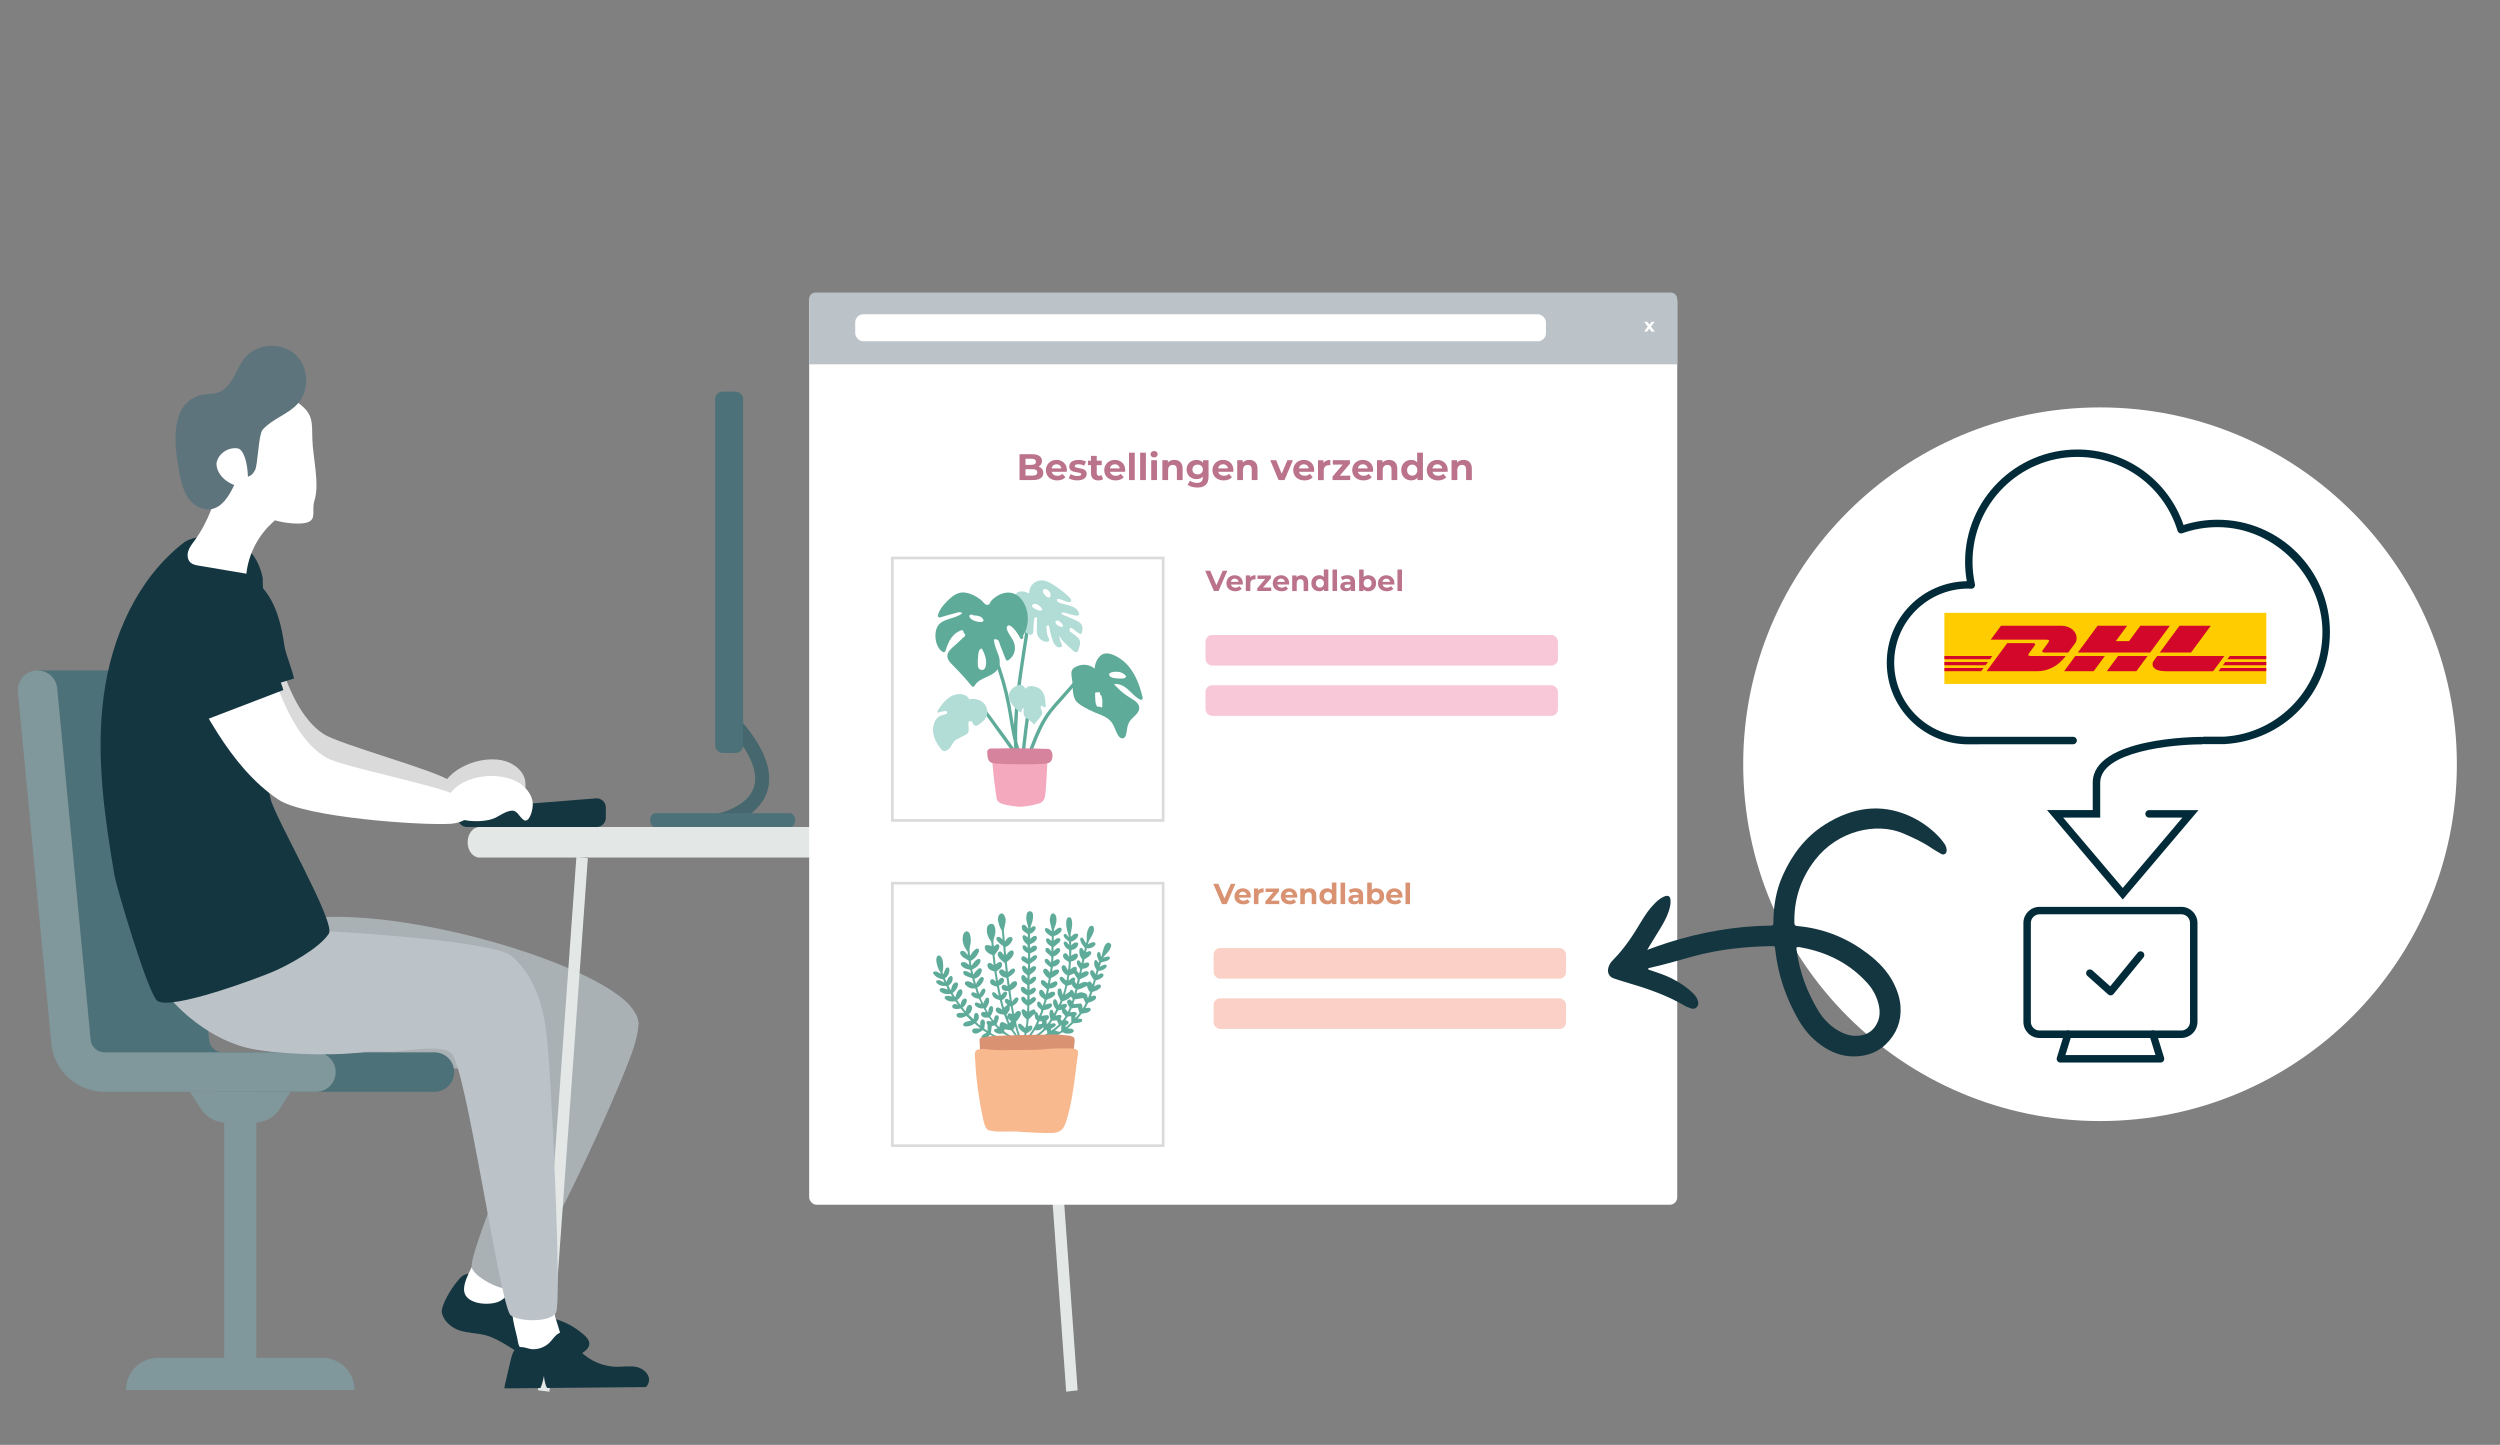 <?xml version="1.0" encoding="UTF-8"?><svg id="Ebene_1" xmlns="http://www.w3.org/2000/svg" xmlns:xlink="http://www.w3.org/1999/xlink" viewBox="0 0 948.01 547.89"><rect x="0" y="0" width="948.01" height="547.89" fill="#808080" stroke="none"/><defs><style>.cls-1{fill:#d3072a;}.cls-1,.cls-2,.cls-3,.cls-4,.cls-5,.cls-6,.cls-7,.cls-8,.cls-9,.cls-10,.cls-11,.cls-12,.cls-13,.cls-14,.cls-15,.cls-16,.cls-17,.cls-18,.cls-19,.cls-20,.cls-21,.cls-22,.cls-23,.cls-24{stroke-width:0px;}.cls-2,.cls-3{fill:#143640;}.cls-2,.cls-4{fill-rule:evenodd;}.cls-4{fill:#5e747c;}.cls-5{fill:#022b39;}.cls-6{fill:#5fab9a;}.cls-7{fill:#f8c8d8;}.cls-8{fill:none;}.cls-9{fill:#45676d;}.cls-25{clip-path:url(#clippath-1);}.cls-10{fill:#dadada;}.cls-11{fill:#d99272;}.cls-12{fill:#fff;}.cls-13{fill:#80979b;}.cls-14{fill:#fad0c7;}.cls-15{fill:#b2dcd6;}.cls-26{clip-path:url(#clippath);}.cls-16{fill:#d6839e;}.cls-17{fill:#f8b98f;}.cls-18{fill:#bcc3c8;}.cls-19{fill:#ba738a;}.cls-20{fill:#e3e8e7;}.cls-21{fill:#4c7178;}.cls-22{fill:#fc0;}.cls-23{fill:#f4a9be;}.cls-24{fill:#aab1b5;}</style><clipPath id="clippath"><rect class="cls-8" x="737.32" y="232.41" width="122.06" height="26.94"/></clipPath><clipPath id="clippath-1"><rect class="cls-8" x="737.32" y="232.41" width="122.06" height="26.94"/></clipPath></defs><circle class="cls-12" cx="796.34" cy="289.8" r="135.31"/><path class="cls-5" d="m800.36,377.46c-.35,0-.68-.13-.94-.36l-7.88-7.03c-.58-.52-.64-1.42-.11-2,.52-.58,1.42-.64,2-.11l6.77,6.04,10.42-12.75c.5-.61,1.39-.69,2-.2.61.5.7,1.39.2,2l-11.36,13.89c-.25.3-.6.49-.99.52-.04,0-.07,0-.11,0Z"/><path class="cls-5" d="m827.17,393.61h-53.77c-3.38,0-6.12-2.75-6.12-6.12v-37.49c0-3.38,2.75-6.12,6.12-6.12h53.77c3.38,0,6.12,2.75,6.12,6.12v37.49c0,3.38-2.75,6.12-6.12,6.12Zm-53.77-46.91c-1.81,0-3.29,1.48-3.29,3.29v37.49c0,1.81,1.48,3.29,3.29,3.29h53.77c1.81,0,3.29-1.48,3.29-3.29v-37.49c0-1.81-1.48-3.29-3.29-3.29h-53.77Z"/><path class="cls-5" d="m819.28,402.93h-37.97c-.45,0-.87-.21-1.14-.58-.27-.36-.35-.83-.21-1.26l2.87-9.33c.23-.75,1.02-1.17,1.77-.94.75.23,1.17,1.02.94,1.77l-2.31,7.49h34.13l-2.31-7.49c-.23-.75.19-1.54.94-1.77.75-.23,1.54.19,1.77.94l2.87,9.33c.13.43.05.9-.21,1.26-.27.36-.69.58-1.14.58Z"/><path class="cls-10" d="m170.73,296.1c-5.9-4.11-42.03-13.83-48.04-17.76-8.29-5.41-13.28-17.07-16.2-26.53-1.61-5.23-2.69-10.59-3.77-15.96l-29.9,9.85c2.64,6.99,5.74,13.81,9.3,20.38,5.47,10.08,12.15,19.75,21.22,26.77,9.46,7.32,52.64,13.65,64.6,13.78,9.71-.36,8.7-6.43,2.8-10.54Z"/><path class="cls-10" d="m193.36,289.3c2.41,1.14,4.58,3.03,5.48,5.54.9,2.51.52,8.26-1.92,7.2-2.02-.88-3.18-3.09-5.25-2.34-2.07.76-3.56,2.53-5.24,3.95-4.98,4.18-23.36,6.87-19-4.67,3.35-8.83,17.8-13.52,25.94-9.69Z"/><path class="cls-2" d="m107.94,245.37c-1.19-8.27-3.14-16.92-8.85-23.02-13.01-13.88-29.34-.79-28.81,15.24.2,6.15,3.08,12.59,4.88,18.4,1.19,3.84,2.51,7.65,4,11.38l32.32-10.08c-.35-2.36-3.2-9.58-3.54-11.92Z"/><path class="cls-2" d="m174.38,504.56c3.14.97,6.51.92,9.69,1.75,6.18,1.63,11.04,6.44,17.01,8.73,6.43,2.46,14.01,1.69,19.81-2.02,1.24-.8,2.52-1.91,2.57-3.39.05-1.39-.99-2.55-2.04-3.46-8.07-6.97-12.76-5.2-21.75-10.94-2.4-1.53-10.98-9.91-17.16-11.64-6.71-1.88-7.77.8-9.43,2.7-1.66,1.92-6.19,8.97-5.49,11.74.8,3.14,3.81,5.6,6.77,6.52Z"/><path class="cls-12" d="m181.43,475.64c.5-1.14,1.07-2.35,2.15-2.97,1.3-.75,2.93-.4,4.39-.03,3.32.84,6.64,1.68,9.96,2.52,1.02.26,2.2.65,2.55,1.64.32.9-.2,1.85-.7,2.66-1.59,2.6-3.18,5.2-4.77,7.8-1.4,2.29-2.9,4.67-5.23,6-3.36,1.92-11.8,1.63-13.52-2.66-1.58-3.95,3.66-11.53,5.17-14.96Z"/><path class="cls-24" d="m238.37,402.58c1.88-4.82,3.67-10,3.76-15.08l-42.3,11.6c3.97,5.41,3.29,12.88-.73,23.53-14.57,38.62-20.2,52.84-20.24,57.59-.03,3.63,12.41,10.32,15.57,8.07,8.77-6.23,34.59-61.73,43.94-85.72Z"/><path class="cls-24" d="m240.37,383.34c-11.64-19.17-109.29-46.76-138.46-31-9.57,5.17-12.14,16.88-12.51,27.03-.59,15.95,13.49,20.93,26.97,22.53,21.46,2.55,43.09,3.61,64.7,3.17,11.3-.23,34.03-1.37,35.22,8.56l25.25-22.08c1.24-4.77-.04-6.36-1.17-8.21Z"/><path class="cls-9" d="m273.08,313.64c-1.23,0-2.34-.87-2.59-2.12-.29-1.43.63-2.83,2.06-3.13h0c.11-.02,10.85-2.34,13.32-9.82,1.87-5.67-1.44-13.49-9.57-22.61-.97-1.09-.88-2.77.22-3.74,1.09-.97,2.77-.87,3.74.22,9.61,10.79,13.18,20.15,10.63,27.83-3.46,10.39-16.72,13.21-17.28,13.33-.18.04-.36.05-.53.05Z"/><path class="cls-21" d="m299.56,308.37h-51.05c-1.09,0-1.97,1.19-1.97,2.66h0c0,1.47.88,2.66,1.97,2.66h51.05c1.09,0,1.97-1.19,1.97-2.66h0c0-1.47-.88-2.66-1.97-2.66Z"/><rect class="cls-21" x="271.19" y="148.5" width="10.6" height="137.03" rx="2.83" ry="2.83"/><path class="cls-21" d="m58.01,254.22v.09c.37-.05.75-.09,1.13-.09,3.86,0,7.08,2.93,7.45,6.77l12.68,133.25c.26,2.74,2.52,4.81,5.28,4.81h80.19c4.13,0,7.48,3.35,7.48,7.48s-3.35,7.48-7.48,7.48h-80.19c-6.13,0-11.65-2.74-15.38-7.1-4.41.33-21.5,1.79-21.5,1.79l-17.51-5.57-15.91-148.92h43.76Z"/><path class="cls-13" d="m39.65,399.06c-2.75,0-5.02-2.07-5.28-4.81l-12.68-133.25c-.37-3.84-3.59-6.77-7.45-6.77h0c-4.41,0-7.86,3.8-7.45,8.19l12.67,133.23c.98,10.41,9.72,18.37,20.17,18.37h80.19c4.13,0,7.48-3.35,7.48-7.48h0c0-4.13-3.35-7.48-7.48-7.48H39.65Z"/><rect class="cls-13" x="85.04" y="414.02" width="12.17" height="113.07"/><path class="cls-13" d="m47.77,527.09h0c0-6.72,5.45-12.17,12.16-12.17h62.38c6.72,0,12.16,5.45,12.16,12.17H47.77Z"/><path class="cls-13" d="m96.67,425.65h-11.1c-3.79,0-7.32-1.93-9.37-5.12l-4.19-6.52h38.23l-4.19,6.52c-2.05,3.19-5.58,5.12-9.37,5.12Z"/><path class="cls-3" d="m225.99,302.74l-49.15,3.93c-1.81.14-3.2,1.65-3.2,3.46h0c0,1.92,1.56,3.47,3.47,3.47h49.15c1.92,0,3.47-1.56,3.47-3.47v-3.93c0-2.03-1.73-3.62-3.75-3.46Z"/><polygon class="cls-20" points="208.36 527.73 204.02 527.22 218.57 324.94 222.91 325.45 208.36 527.73"/><polygon class="cls-20" points="404.3 527.73 389.75 325.45 394.1 324.94 408.64 527.22 404.3 527.73"/><path class="cls-20" d="m430.82,325.19h-248.99c-2.49,0-4.5-2.59-4.5-5.79h0c0-3.2,2.02-5.79,4.5-5.79h248.99c2.49,0,4.5,2.59,4.5,5.79h0c0,3.2-2.02,5.79-4.5,5.79Z"/><path class="cls-12" d="m196.29,508.18c.18,1.13.41,2.34,1.22,3.14.99.96,2.52,1.03,3.9,1.04,3.15.02,6.3.04,9.44.07.97,0,2.1-.07,2.64-.87.49-.72.25-1.69,0-2.53-.81-2.68-1.63-5.36-2.44-8.04-.72-2.36-1.5-4.83-3.26-6.55-2.55-2.48-10.12-4.18-12.64-.76-2.32,3.15.58,11.1,1.14,14.5Z"/><path class="cls-2" d="m246.12,523.5c.2-2.5-2.19-4.55-4.63-5.11-2.44-.56-4.99-.09-7.5-.1-7.15-.02-14.14-4.25-17.48-10.57-.46-.87-.9-1.83-1.77-2.3-1.15-.63-2.62-.14-3.63.7-1,.84-1.71,1.98-2.63,2.92-1.64,1.68-4,2.62-6.34,2.6-1.96-.01-4.17-1.49-6.05-.48-1.66.89-2.08,3.2-2.49,4.84-.7,2.84-1.33,5.69-2,8.54-.15.63-.29,1.29-.33,1.94l13.63-.12c.63-.9,1.12-3.5,1.38-4.58.05,1.1.51,3.71,1.22,4.55l37.45-.34c.64-.7,1.08-1.55,1.15-2.49Z"/><path class="cls-18" d="m113.18,394.84c3.02.07,5.98,3.32,9,3.39,8.51.19,17.03.38,25.54.56,5.5.12,19.43-3.11,23.47.61,5.5,5.06,17.62,90.75,22.12,98.93,1.5,2.71,15.48,3.66,17.55-.71,2.07-4.37-1.28-74.96-2.64-94.29-.52-7.42-1.05-14.89-3.05-22.06-2-7.16-5.6-14.08-11.32-18.82-8.04-6.67-92.11-11.4-96.31-9.66-3.97,1.65.85,21.32,6.83,34.17,2.94,6.32,6.21,7.81,8.8,7.86Z"/><path class="cls-18" d="m90.85,321.1c-5.25-1.25-10.85-.3-15.82,1.82-13.3,5.68-22.24,20.25-21.28,34.68.96,14.43,21.4,36.74,42.94,40.37,14.26,2.41,54.73,4.45,63-7.41,4.16-5.96-35.59-28.96-38.17-35.76-3.25-8.57-18.03-9.77-23-16.94-4.34-6.26,1.5-14.58-7.68-16.77Z"/><path class="cls-2" d="m69.83,205.66c-17.95,13.82-27.68,36.27-30.57,58.74-2.89,22.47.35,45.25,4.16,67.58.74,4.35,12.71,44.84,16.22,47.52,5.03,3.84,38.77-8.76,44.56-11.32,4.7-2.08,16.75-8.35,20.51-14.15,2.72-4.2-20.42-43.95-22.07-50.97-4.55-19.4-5.45-39.65-2.64-59.38.97-6.77-.32-17.85-.4-24.69-4.33-20.19-25.8-16.4-29.78-13.33Z"/><path class="cls-12" d="m73.79,204.97c-.94,1.27-1.94,2.53-2.41,4.04-.47,1.5-.27,3.34.92,4.37.83.72,1.97.93,3.05,1.11,6.03,1.02,12.06,2.04,18.08,3.06.78-7.17,4.19-14.01,9.44-18.96,1.38-1.3,2.98-2.66,3.17-4.54.2-1.98-1.25-3.7-2.69-5.08-3.2-3.07-6.8-5.72-10.68-7.86-4.39-2.43-6.42-4.67-8.23.13-3.18,8.46-5.13,16.25-10.66,23.73Z"/><path class="cls-12" d="m80.73,159.62c-4.73,4.13-7.51,11.21-4.78,16.86,1.6,3.32,4.74,5.57,7.75,7.69,5.39,3.78,10.79,7.57,16.18,11.35,3.25,2.28,12.78,3.8,16.57,2.61,3.85-1.21,1.57-4.54,2.81-8.38,2.01-6.21-.65-16.62-.81-23.14-.17-6.52.34-9.37-4.78-13.4-9.02-7.09-25.33-.24-32.93,6.39Z"/><path class="cls-4" d="m67.85,178.28c.63,3.48,1.3,7.06,3.19,10.05,1.89,2.99,5.32,5.29,8.82,4.78,4.47-.65,7.09-5.24,9.04-9.31,2.37-4.94,5.5-.73,7.87-5.67,1.01-2.1,1.27-13.38,2.79-15.14,3.67-4.24,9.73-5.8,13.44-10.02,4.52-5.14,4.06-13.88-.97-18.52-5.03-4.64-13.78-4.39-18.53.53-3.47,3.59-4.46,9.14-8.26,12.41-3.19,2.74-6.19,1.45-9.8,2.62-11.33,3.67-9.2,19.45-7.6,28.27Z"/><path class="cls-12" d="m82.07,175.9c.41-3.73,4.47-6.54,8.16-5.84,3.69.7,4.64,13.92,3.02,14.99-6.73-.86-10.96-4.7-11.18-9.15Z"/><path class="cls-12" d="m173.13,301.67c-6.17-3.67-42.91-10.77-49.19-14.26-8.65-4.8-14.48-16.07-18.07-25.3-1.98-5.1-3.45-10.37-4.91-15.65l-29.12,11.98c3.13,6.79,6.72,13.37,10.74,19.66,6.18,9.66,13.54,18.82,23.09,25.17,9.96,6.62,53.49,9.83,65.42,9.11,9.66-1.05,8.21-7.04,2.04-10.71Z"/><path class="cls-12" d="m197.93,297.67c2.09,1.65,3.77,3.99,4.08,6.64.3,2.65-1.37,8.17-3.5,6.57-1.77-1.32-2.4-3.73-4.59-3.47-2.19.27-4.04,1.66-6,2.66-5.79,2.95-24.31,1.4-17.45-8.85,5.26-7.85,20.4-9.13,27.46-3.56Z"/><path class="cls-2" d="m103.14,250c-1.72-8.18-4.21-16.69-10.3-22.41-13.87-13.03-29.33,1.08-27.78,17.05.59,6.13,3.87,12.36,6.04,18.05,1.43,3.76,2.99,7.48,4.72,11.11l31.61-12.12c-.5-2.34-3.8-9.35-4.29-11.68Z"/><rect class="cls-12" x="306.84" y="111.37" width="329.17" height="345.48" rx="2.83" ry="2.83"/><path class="cls-18" d="m636,138.15v-24.77c0-1.35-1.1-2.45-2.45-2.45h-324.27c-1.35,0-2.45,1.1-2.45,2.45v24.77h329.17Z"/><rect class="cls-12" x="324.3" y="119.18" width="261.93" height="10.24" rx="3.07" ry="3.07"/><path class="cls-12" d="m626.24,125.73l-.81-1.14-.84,1.14h-1.17l1.43-1.87-1.38-1.84h1.21l.79,1.08.81-1.08h1.15l-1.38,1.82,1.44,1.9h-1.22Z"/><path class="cls-19" d="m395.13,177.84c.32.42.48.93.48,1.53,0,.86-.33,1.52-1,1.98-.67.46-1.64.69-2.92.69h-5.07v-9.8h4.79c1.19,0,2.11.23,2.75.69.64.46.96,1.08.96,1.86,0,.48-.11.9-.34,1.27-.23.37-.55.67-.96.88.56.18,1,.47,1.32.89Zm-6.26-3.88v2.31h2.25c.56,0,.98-.1,1.27-.29.29-.2.43-.48.43-.87s-.14-.67-.43-.86c-.29-.19-.71-.29-1.27-.29h-2.25Zm4,6.09c.3-.2.46-.5.46-.91,0-.81-.6-1.22-1.81-1.22h-2.65v2.42h2.65c.6,0,1.05-.1,1.35-.29Z"/><path class="cls-19" d="m404.51,178.9h-5.7c.1.47.35.84.73,1.11.38.27.86.41,1.43.41.39,0,.74-.06,1.04-.18.3-.12.59-.3.85-.55l1.16,1.26c-.71.81-1.75,1.22-3.11,1.22-.85,0-1.6-.17-2.25-.5-.65-.33-1.16-.79-1.51-1.38-.35-.59-.53-1.26-.53-2s.18-1.4.53-2c.35-.59.83-1.05,1.44-1.39.61-.33,1.29-.5,2.05-.5s1.4.16,2,.48c.6.32,1.07.77,1.41,1.36.34.59.51,1.28.51,2.06,0,.03-.01.22-.04.59Zm-5.11-2.42c-.34.28-.54.66-.62,1.15h3.71c-.07-.48-.28-.86-.62-1.14-.34-.28-.75-.43-1.23-.43s-.91.14-1.25.42Z"/><path class="cls-19" d="m406.7,181.93c-.6-.15-1.07-.35-1.43-.58l.73-1.57c.34.21.74.39,1.22.53.48.14.94.2,1.4.2.92,0,1.39-.23,1.39-.69,0-.21-.13-.37-.38-.46-.25-.09-.64-.17-1.16-.24-.62-.09-1.12-.2-1.53-.32-.4-.12-.75-.34-1.04-.64-.29-.31-.44-.75-.44-1.32,0-.48.14-.9.41-1.27.27-.37.68-.66,1.2-.86.53-.21,1.15-.31,1.87-.31.53,0,1.06.06,1.59.17.53.12.96.28,1.31.48l-.73,1.55c-.66-.37-1.39-.56-2.17-.56-.47,0-.82.07-1.05.2-.23.13-.35.3-.35.5,0,.23.13.4.38.49s.65.18,1.2.27c.62.1,1.12.21,1.51.33s.73.33,1.02.64c.29.31.43.74.43,1.29,0,.47-.14.88-.42,1.25-.28.36-.69.65-1.23.85s-1.17.3-1.91.3c-.63,0-1.24-.08-1.83-.23Z"/><path class="cls-19" d="m418.3,181.69c-.21.16-.48.28-.79.36-.31.08-.64.12-.99.12-.9,0-1.59-.23-2.08-.69-.49-.46-.73-1.13-.73-2.02v-3.09h-1.16v-1.68h1.16v-1.83h2.18v1.83h1.88v1.68h-1.88v3.07c0,.32.08.56.24.73s.39.26.69.26c.35,0,.64-.09.88-.28l.59,1.54Z"/><path class="cls-19" d="m426.63,178.9h-5.7c.1.47.35.84.73,1.11.38.27.86.41,1.43.41.39,0,.74-.06,1.04-.18.3-.12.59-.3.85-.55l1.16,1.26c-.71.81-1.75,1.22-3.11,1.22-.85,0-1.6-.17-2.25-.5-.65-.33-1.16-.79-1.51-1.38-.35-.59-.53-1.26-.53-2s.18-1.4.53-2c.35-.59.83-1.05,1.44-1.39.61-.33,1.29-.5,2.05-.5s1.4.16,2,.48c.6.32,1.07.77,1.41,1.36.34.59.51,1.28.51,2.06,0,.03-.01.22-.04.59Zm-5.11-2.42c-.34.28-.54.66-.62,1.15h3.71c-.07-.48-.28-.86-.62-1.14-.34-.28-.75-.43-1.23-.43s-.91.14-1.25.42Z"/><path class="cls-19" d="m428.12,171.66h2.18v10.39h-2.18v-10.39Z"/><path class="cls-19" d="m432.34,171.66h2.18v10.39h-2.18v-10.39Z"/><path class="cls-19" d="m436.66,173.12c-.25-.23-.38-.52-.38-.87s.13-.63.38-.87c.25-.23.58-.35.98-.35s.73.11.98.34c.25.22.38.5.38.84,0,.36-.13.67-.38.9-.25.24-.58.36-.98.36s-.73-.12-.98-.35Zm-.11,1.4h2.18v7.53h-2.18v-7.53Z"/><path class="cls-19" d="m447.6,175.25c.57.56.86,1.39.86,2.49v4.31h-2.18v-3.98c0-.6-.13-1.04-.39-1.34-.26-.29-.64-.44-1.13-.44-.55,0-.99.17-1.32.51-.33.34-.49.85-.49,1.52v3.72h-2.18v-7.53h2.09v.88c.29-.32.65-.56,1.08-.74.43-.17.9-.26,1.41-.26.93,0,1.69.28,2.26.84Z"/><path class="cls-19" d="m458.29,174.52v6.27c0,1.38-.36,2.41-1.08,3.08-.72.67-1.77,1.01-3.15,1.01-.73,0-1.42-.09-2.07-.27-.65-.18-1.19-.43-1.62-.77l.87-1.57c.32.26.72.47,1.2.62.49.15.97.23,1.46.23.76,0,1.31-.17,1.67-.51.36-.34.54-.86.54-1.55v-.32c-.57.62-1.36.94-2.38.94-.69,0-1.32-.15-1.9-.46-.57-.3-1.03-.73-1.36-1.28-.34-.55-.5-1.19-.5-1.9s.17-1.35.5-1.9c.34-.55.79-.98,1.36-1.28.57-.3,1.21-.46,1.9-.46,1.09,0,1.92.36,2.49,1.08v-.97h2.07Zm-2.71,4.86c.37-.34.55-.79.55-1.34s-.18-1-.55-1.34c-.37-.34-.84-.51-1.42-.51s-1.06.17-1.43.51c-.37.34-.56.79-.56,1.34s.19,1,.56,1.34c.37.34.85.51,1.43.51s1.05-.17,1.42-.51Z"/><path class="cls-19" d="m467.66,178.9h-5.7c.1.47.35.84.73,1.11.38.27.86.41,1.43.41.39,0,.74-.06,1.04-.18.3-.12.59-.3.85-.55l1.16,1.26c-.71.81-1.75,1.22-3.11,1.22-.85,0-1.6-.17-2.25-.5-.65-.33-1.16-.79-1.51-1.38-.35-.59-.53-1.26-.53-2s.18-1.4.53-2c.35-.59.83-1.05,1.44-1.39.61-.33,1.29-.5,2.05-.5s1.4.16,2,.48c.6.32,1.07.77,1.41,1.36.34.59.51,1.28.51,2.06,0,.03-.01.22-.04.59Zm-5.11-2.42c-.34.28-.54.66-.62,1.15h3.71c-.07-.48-.28-.86-.62-1.14-.34-.28-.75-.43-1.23-.43s-.91.14-1.25.42Z"/><path class="cls-19" d="m475.99,175.25c.57.56.86,1.39.86,2.49v4.31h-2.18v-3.98c0-.6-.13-1.04-.39-1.34-.26-.29-.64-.44-1.13-.44-.55,0-.99.17-1.32.51-.33.34-.49.85-.49,1.52v3.72h-2.18v-7.53h2.09v.88c.29-.32.65-.56,1.08-.74.43-.17.9-.26,1.41-.26.93,0,1.69.28,2.26.84Z"/><path class="cls-19" d="m490.27,174.52l-3.18,7.53h-2.25l-3.16-7.53h2.25l2.09,5.12,2.16-5.12h2.1Z"/><path class="cls-19" d="m498.29,178.9h-5.7c.1.47.35.84.73,1.11.38.27.86.41,1.43.41.39,0,.74-.06,1.04-.18.3-.12.59-.3.85-.55l1.16,1.26c-.71.81-1.74,1.22-3.11,1.22-.85,0-1.6-.17-2.25-.5-.65-.33-1.16-.79-1.51-1.38-.35-.59-.53-1.26-.53-2s.18-1.4.53-2c.35-.59.83-1.05,1.44-1.39.61-.33,1.3-.5,2.05-.5s1.4.16,2,.48c.6.32,1.07.77,1.41,1.36.34.59.51,1.28.51,2.06,0,.03-.02.22-.04.59Zm-5.11-2.42c-.34.28-.54.66-.62,1.15h3.71c-.07-.48-.28-.86-.62-1.14s-.75-.43-1.23-.43-.91.14-1.25.42Z"/><path class="cls-19" d="m502.93,174.69c.44-.19.95-.28,1.53-.28v2.02c-.24-.02-.41-.03-.49-.03-.62,0-1.12.18-1.47.52-.35.35-.53.88-.53,1.58v3.56h-2.18v-7.53h2.09v.99c.26-.36.61-.64,1.06-.83Z"/><path class="cls-19" d="m512.02,180.37v1.68h-6.72v-1.32l3.84-4.54h-3.74v-1.68h6.5v1.32l-3.84,4.54h3.96Z"/><path class="cls-19" d="m520.66,178.9h-5.7c.1.47.35.84.73,1.11.38.27.86.41,1.43.41.39,0,.74-.06,1.04-.18.3-.12.59-.3.85-.55l1.16,1.26c-.71.81-1.75,1.22-3.11,1.22-.85,0-1.6-.17-2.25-.5-.65-.33-1.16-.79-1.51-1.38-.35-.59-.53-1.26-.53-2s.17-1.4.52-2c.35-.59.83-1.05,1.44-1.39.61-.33,1.29-.5,2.05-.5s1.4.16,2,.48c.6.32,1.07.77,1.41,1.36.34.59.51,1.28.51,2.06,0,.03-.01.22-.04.59Zm-5.11-2.42c-.34.28-.54.66-.62,1.15h3.71c-.07-.48-.28-.86-.62-1.14s-.75-.43-1.23-.43-.91.14-1.25.42Z"/><path class="cls-19" d="m528.99,175.25c.57.56.86,1.39.86,2.49v4.31h-2.18v-3.98c0-.6-.13-1.04-.39-1.34-.26-.29-.64-.44-1.13-.44-.55,0-.99.17-1.32.51-.33.34-.49.85-.49,1.52v3.72h-2.18v-7.53h2.09v.88c.29-.32.65-.56,1.08-.74.43-.17.9-.26,1.41-.26.93,0,1.69.28,2.26.84Z"/><path class="cls-19" d="m539.58,171.66v10.39h-2.09v-.87c-.54.65-1.33.98-2.35.98-.71,0-1.35-.16-1.93-.48-.57-.32-1.02-.77-1.35-1.36-.33-.59-.49-1.27-.49-2.04s.16-1.46.49-2.04.78-1.04,1.35-1.36c.57-.32,1.22-.48,1.93-.48.96,0,1.71.3,2.25.91v-3.65h2.18Zm-2.69,8.14c.36-.38.55-.88.55-1.52s-.18-1.14-.55-1.52c-.36-.38-.82-.57-1.37-.57s-1.02.19-1.39.57c-.36.38-.55.88-.55,1.52s.18,1.14.55,1.52c.36.38.83.57,1.39.57s1.01-.19,1.37-.57Z"/><path class="cls-19" d="m548.93,178.9h-5.7c.1.47.35.84.73,1.11.38.27.86.41,1.43.41.39,0,.74-.06,1.04-.18.3-.12.59-.3.85-.55l1.16,1.26c-.71.81-1.75,1.22-3.11,1.22-.85,0-1.6-.17-2.25-.5-.65-.33-1.16-.79-1.51-1.38-.35-.59-.53-1.26-.53-2s.17-1.4.52-2c.35-.59.83-1.05,1.44-1.39.61-.33,1.29-.5,2.05-.5s1.4.16,2,.48c.6.32,1.07.77,1.41,1.36.34.59.51,1.28.51,2.06,0,.03-.01.22-.04.59Zm-5.11-2.42c-.34.28-.54.66-.62,1.15h3.71c-.07-.48-.28-.86-.62-1.14s-.75-.43-1.23-.43-.91.14-1.25.42Z"/><path class="cls-19" d="m557.27,175.25c.57.56.86,1.39.86,2.49v4.31h-2.18v-3.98c0-.6-.13-1.04-.39-1.34-.26-.29-.64-.44-1.13-.44-.55,0-.99.17-1.32.51-.33.34-.49.85-.49,1.52v3.72h-2.18v-7.53h2.09v.88c.29-.32.65-.56,1.08-.74.43-.17.9-.26,1.41-.26.93,0,1.69.28,2.26.84Z"/><path class="cls-19" d="m465.41,216.42l-3.33,7.7h-1.76l-3.32-7.7h1.93l2.34,5.5,2.38-5.5h1.77Z"/><path class="cls-19" d="m471.26,221.65h-4.48c.08.37.27.66.57.87s.67.32,1.12.32c.31,0,.58-.05.82-.14s.46-.24.67-.43l.91.99c-.56.64-1.37.96-2.44.96-.67,0-1.26-.13-1.77-.39-.51-.26-.91-.62-1.19-1.08-.28-.46-.42-.99-.42-1.57s.14-1.1.41-1.57c.27-.47.65-.83,1.13-1.09.48-.26,1.02-.39,1.61-.39s1.1.12,1.57.37c.47.25.84.61,1.11,1.07.27.47.4,1.01.4,1.62,0,.02-.01.18-.03.46Zm-4.02-1.9c-.26.22-.43.52-.48.9h2.92c-.06-.37-.22-.67-.48-.9-.26-.22-.59-.34-.97-.34s-.71.11-.98.33Z"/><path class="cls-19" d="m474.9,218.34c.35-.15.75-.22,1.2-.22v1.58c-.19-.01-.32-.02-.38-.02-.49,0-.88.14-1.16.41-.28.28-.42.69-.42,1.24v2.79h-1.72v-5.92h1.64v.78c.21-.29.48-.5.83-.65Z"/><path class="cls-19" d="m482.05,222.8v1.32h-5.28v-1.03l3.01-3.56h-2.94v-1.32h5.1v1.03l-3.01,3.56h3.11Z"/><path class="cls-19" d="m488.83,221.65h-4.48c.08.37.27.66.57.87s.67.32,1.12.32c.31,0,.58-.05.82-.14s.46-.24.67-.43l.91.99c-.56.64-1.37.96-2.44.96-.67,0-1.26-.13-1.77-.39-.51-.26-.91-.62-1.19-1.08-.28-.46-.42-.99-.42-1.57s.14-1.1.41-1.57c.27-.47.65-.83,1.13-1.09.48-.26,1.02-.39,1.61-.39s1.1.12,1.57.37c.47.25.84.61,1.11,1.07.27.47.4,1.01.4,1.62,0,.02-.01.18-.03.46Zm-4.02-1.9c-.26.22-.43.52-.48.9h2.92c-.06-.37-.22-.67-.48-.9-.26-.22-.59-.34-.97-.34s-.71.11-.98.33Z"/><path class="cls-19" d="m495.38,218.78c.45.44.68,1.09.68,1.96v3.39h-1.72v-3.12c0-.47-.1-.82-.31-1.05-.21-.23-.5-.35-.89-.35-.43,0-.78.13-1.03.4-.26.27-.39.67-.39,1.19v2.93h-1.72v-5.92h1.64v.69c.23-.25.51-.44.85-.58.34-.14.71-.2,1.11-.2.73,0,1.33.22,1.78.66Z"/><path class="cls-19" d="m503.71,215.96v8.16h-1.64v-.68c-.43.51-1.04.77-1.85.77-.56,0-1.06-.12-1.51-.37-.45-.25-.8-.6-1.06-1.07-.26-.46-.38-1-.38-1.61s.13-1.14.38-1.61c.26-.46.61-.82,1.06-1.07.45-.25.96-.37,1.51-.37.76,0,1.35.24,1.77.71v-2.87h1.72Zm-2.11,6.4c.29-.3.43-.69.43-1.19s-.14-.9-.43-1.19c-.29-.3-.65-.45-1.08-.45s-.8.15-1.09.45c-.29.3-.43.69-.43,1.19s.14.9.43,1.19c.29.3.65.45,1.09.45s.79-.15,1.08-.45Z"/><path class="cls-19" d="m505.29,215.96h1.72v8.16h-1.72v-8.16Z"/><path class="cls-19" d="m513.1,218.77c.49.44.74,1.09.74,1.97v3.38h-1.61v-.74c-.32.55-.92.82-1.8.82-.46,0-.85-.08-1.18-.23-.33-.15-.59-.37-.76-.64-.18-.27-.26-.58-.26-.92,0-.55.21-.98.62-1.3.41-.32,1.05-.47,1.92-.47h1.36c0-.37-.11-.66-.34-.86-.23-.2-.57-.3-1.02-.3-.32,0-.63.05-.93.15-.3.1-.56.23-.78.4l-.62-1.2c.32-.23.71-.4,1.16-.53.45-.12.91-.19,1.39-.19.92,0,1.62.22,2.11.65Zm-1.46,4.08c.23-.14.39-.34.48-.6v-.6h-1.18c-.7,0-1.06.23-1.06.69,0,.22.09.39.26.52.17.13.41.19.71.19s.55-.07.78-.2Z"/><path class="cls-19" d="m520.39,218.5c.45.25.8.61,1.06,1.07.26.46.38.99.38,1.6s-.13,1.14-.38,1.6c-.26.46-.61.81-1.06,1.07s-.95.38-1.5.38c-.81,0-1.43-.26-1.86-.77v.68h-1.64v-8.16h1.72v2.87c.43-.48,1.03-.71,1.78-.71.55,0,1.05.13,1.5.38Zm-.71,3.86c.28-.3.42-.69.42-1.19s-.14-.9-.42-1.19c-.28-.3-.64-.45-1.08-.45s-.8.15-1.08.45c-.28.3-.42.69-.42,1.19s.14.9.42,1.19c.28.3.64.45,1.08.45s.8-.15,1.08-.45Z"/><path class="cls-19" d="m528.74,221.65h-4.48c.08.37.27.66.57.87s.67.32,1.12.32c.31,0,.58-.05.82-.14s.46-.24.67-.43l.91.99c-.56.64-1.37.96-2.44.96-.67,0-1.26-.13-1.77-.39-.51-.26-.91-.62-1.19-1.08-.28-.46-.42-.99-.42-1.57s.14-1.1.41-1.57c.27-.47.65-.83,1.13-1.09.48-.26,1.02-.39,1.61-.39s1.1.12,1.57.37c.47.25.84.61,1.11,1.07.27.47.4,1.01.4,1.62,0,.02-.01.18-.03.46Zm-4.02-1.9c-.26.22-.43.52-.48.9h2.92c-.06-.37-.22-.67-.48-.9-.26-.22-.59-.34-.97-.34s-.71.11-.98.33Z"/><path class="cls-19" d="m529.92,215.96h1.72v8.16h-1.72v-8.16Z"/><path class="cls-10" d="m441.57,311.62h-103.69v-100.53h103.69v100.53Zm-102.69-1h101.69v-98.53h-101.69v98.53Z"/><rect class="cls-7" x="457.14" y="240.79" width="133.64" height="11.61" rx="2.48" ry="2.48"/><rect class="cls-7" x="457.14" y="259.85" width="133.64" height="11.61" rx="2.48" ry="2.48"/><path class="cls-11" d="m468.48,335.15l-3.33,7.7h-1.76l-3.32-7.7h1.93l2.34,5.5,2.38-5.5h1.77Z"/><path class="cls-11" d="m474.32,340.37h-4.48c.08.37.27.66.57.87s.67.32,1.12.32c.31,0,.58-.04.82-.14s.46-.24.67-.43l.91.99c-.56.64-1.37.96-2.44.96-.67,0-1.26-.13-1.77-.39-.51-.26-.91-.62-1.19-1.08s-.42-.99-.42-1.57.14-1.1.41-1.57c.27-.47.65-.83,1.13-1.09.48-.26,1.02-.39,1.61-.39s1.1.12,1.57.37.84.61,1.11,1.07c.27.47.4,1.01.4,1.62,0,.02-.01.18-.03.46Zm-4.02-1.9c-.26.22-.43.52-.48.9h2.92c-.06-.37-.22-.67-.48-.9-.26-.22-.59-.34-.97-.34s-.71.11-.98.33Z"/><path class="cls-11" d="m477.97,337.06c.35-.15.75-.22,1.2-.22v1.58c-.19-.01-.32-.02-.38-.02-.49,0-.88.14-1.16.41-.28.28-.42.69-.42,1.24v2.79h-1.72v-5.92h1.64v.78c.21-.29.48-.5.83-.65Z"/><path class="cls-11" d="m485.11,341.53v1.32h-5.28v-1.03l3.01-3.56h-2.94v-1.32h5.1v1.03l-3.01,3.56h3.11Z"/><path class="cls-11" d="m491.9,340.37h-4.48c.08.37.27.66.57.87s.67.32,1.12.32c.31,0,.58-.04.82-.14s.46-.24.67-.43l.91.99c-.56.64-1.37.96-2.44.96-.67,0-1.26-.13-1.77-.39-.51-.26-.91-.62-1.19-1.08s-.42-.99-.42-1.57.14-1.1.41-1.57c.27-.47.65-.83,1.13-1.09.48-.26,1.02-.39,1.61-.39s1.1.12,1.57.37.84.61,1.11,1.07c.27.47.4,1.01.4,1.62,0,.02-.01.18-.03.46Zm-4.02-1.9c-.26.22-.43.52-.48.9h2.92c-.06-.37-.22-.67-.48-.9-.26-.22-.59-.34-.97-.34s-.71.11-.98.33Z"/><path class="cls-11" d="m498.45,337.5c.45.44.68,1.09.68,1.96v3.39h-1.72v-3.12c0-.47-.1-.82-.31-1.05-.21-.23-.5-.35-.89-.35-.43,0-.78.13-1.03.4-.26.27-.39.67-.39,1.19v2.93h-1.72v-5.92h1.64v.69c.23-.25.51-.44.85-.58.34-.13.71-.2,1.11-.2.73,0,1.33.22,1.78.66Z"/><path class="cls-11" d="m506.77,334.68v8.16h-1.64v-.68c-.43.51-1.04.77-1.85.77-.56,0-1.06-.12-1.51-.37-.45-.25-.8-.6-1.06-1.07-.26-.46-.38-1-.38-1.61s.13-1.14.38-1.61c.26-.46.61-.82,1.06-1.07.45-.25.96-.37,1.51-.37.76,0,1.35.24,1.77.71v-2.87h1.72Zm-2.11,6.4c.29-.3.43-.69.43-1.19s-.14-.9-.43-1.19-.65-.45-1.08-.45-.8.15-1.09.45-.43.7-.43,1.19.14.9.43,1.19c.29.3.65.45,1.09.45s.79-.15,1.08-.45Z"/><path class="cls-11" d="m508.35,334.68h1.72v8.16h-1.72v-8.16Z"/><path class="cls-11" d="m516.16,337.49c.49.44.74,1.09.74,1.97v3.38h-1.61v-.74c-.32.55-.92.82-1.8.82-.46,0-.85-.08-1.18-.23-.33-.15-.59-.37-.76-.64-.18-.27-.26-.58-.26-.92,0-.55.21-.98.62-1.3.41-.32,1.05-.47,1.92-.47h1.36c0-.37-.11-.66-.34-.86-.23-.2-.57-.3-1.02-.3-.32,0-.63.05-.93.15-.3.1-.56.23-.78.4l-.62-1.2c.32-.23.71-.4,1.16-.53.45-.12.91-.19,1.39-.19.92,0,1.62.22,2.11.65Zm-1.46,4.08c.23-.14.39-.33.48-.6v-.6h-1.18c-.7,0-1.06.23-1.06.69,0,.22.09.39.26.52.17.13.41.19.71.19s.55-.07.78-.2Z"/><path class="cls-11" d="m523.45,337.22c.45.25.8.61,1.06,1.07.26.46.38.99.38,1.6s-.13,1.14-.38,1.6c-.26.46-.61.81-1.06,1.07s-.95.38-1.5.38c-.81,0-1.43-.26-1.86-.77v.68h-1.64v-8.16h1.72v2.87c.43-.48,1.03-.71,1.78-.71.55,0,1.05.13,1.5.38Zm-.71,3.86c.28-.3.42-.69.42-1.19s-.14-.9-.42-1.19c-.28-.3-.64-.45-1.08-.45s-.8.15-1.08.45c-.28.3-.42.7-.42,1.19s.14.9.42,1.19c.28.3.64.45,1.08.45s.8-.15,1.08-.45Z"/><path class="cls-11" d="m531.81,340.37h-4.48c.08.37.27.66.57.87s.67.32,1.12.32c.31,0,.58-.04.82-.14s.46-.24.67-.43l.91.99c-.56.64-1.37.96-2.44.96-.67,0-1.26-.13-1.77-.39-.51-.26-.91-.62-1.19-1.08s-.42-.99-.42-1.57.14-1.1.41-1.57c.27-.47.65-.83,1.13-1.09.48-.26,1.02-.39,1.61-.39s1.1.12,1.57.37.84.61,1.11,1.07c.27.47.4,1.01.4,1.62,0,.02-.01.18-.03.46Zm-4.02-1.9c-.26.22-.43.52-.48.9h2.92c-.06-.37-.22-.67-.48-.9-.26-.22-.59-.34-.97-.34s-.71.11-.98.33Z"/><path class="cls-11" d="m532.98,334.68h1.72v8.16h-1.72v-8.16Z"/><rect class="cls-14" x="460.21" y="359.51" width="133.64" height="11.61" rx="2.48" ry="2.48"/><rect class="cls-14" x="460.21" y="378.57" width="133.64" height="11.61" rx="2.48" ry="2.48"/><path class="cls-6" d="m370.81,266.55c2.88,1.9,4.8,4.98,6.82,7.71,2.35,3.16,4.66,6.36,6.93,9.58-.04-.83-.07-1.67-.09-2.5-1.13-4.52-1.66-9.17-2.54-13.75-1.18-6.16-2.93-12.19-5.17-18.05-.3-.78.95-1.11,1.24-.34,2.24,5.86,3.99,11.89,5.17,18.05.5,2.6.88,5.22,1.33,7.82.41-12.32,2.65-24.59,4.48-36.75.12-.82,1.36-.47,1.24.34-2.11,14.05-4.77,28.24-4.47,42.5.36,1.43.78,2.85,1.3,4.25.27.72-.77,1.06-1.16.5-.21.51-1.13.44-1.24-.22-.21,0-.42-.07-.57-.28-2.17-3.09-4.38-6.15-6.62-9.19-2.16-2.93-4.23-6.51-7.32-8.55-.69-.45-.04-1.57.65-1.11Z"/><path class="cls-6" d="m389.17,287.15c2.25-5.77,4.42-12.31,8.18-17.28,1.96-2.59,4.23-4.96,6.36-7.4,1.07-1.22,2.13-2.44,3.2-3.66.79-.91,1.43-1.92,2.65-2.2.81-.18,1.15,1.06.34,1.24-1.3.3-2.58,2.44-3.41,3.39l-2.93,3.36c-1.97,2.25-4.14,4.44-5.81,6.93-3.22,4.78-5.26,10.63-7.33,15.97-.3.76-1.54.43-1.24-.34Z"/><path class="cls-6" d="m389.92,265.89c.13-.82,1.38-.47,1.24.34-1.14,6.97-2.03,13.97-2.66,21-.07.82-1.36.83-1.29,0,.65-7.15,1.55-14.26,2.71-21.34Z"/><path class="cls-15" d="m355.41,272.24c.75-.82,1.66-1,2.68-1.3.24-.07.83-.16.96-.4.57-1.07-.48-.9-.9-.88-.82.06-1.6.28-2.36.6-.1.04-.25-.05-.27-.15-.11-.63.26-1.01.62-1.52.41-.59.83-1.17,1.29-1.73.98-1.21,2.13-2.33,3.56-3.01,2.07-.98,5.51-1.07,6.56,1.37,3.3-.81,6.98,1.28,6.84,4.98-.08,2.03-1.45,3.25-2.98,4.39-.48.36-1.1.8-1.73.57-.23-.08-.39-.24-.54-.42-.12-.15-.18-.31-.27-.48-.31-.63-.09-.79-.92-.77-.85.02-.68.26-.7,1.01,0,.25,0,.5.01.75.01.64.09,1.31.04,1.95-.08.98-.6,1.16-1.44,1.59-1.08.56-2.2,1.08-3.24,1.7-1.22.72-1.4,1.76-2.19,2.81-.46.61-1.15,1.21-1.88,1.45-.79.27-1.21-.14-1.71-.73-1.38-1.65-2.53-3.63-2.91-5.77-.37-2.05.05-4.44,1.49-6.02Z"/><path class="cls-15" d="m386.31,259.82c1.36-.39,1.97.46,2.66,1.43.82-1.88,4.09-.97,5.31-.05,2.2,1.65,2.08,4.33,2.26,6.81,0,.12-.11.21-.21.21-.58.06-.73-.42-1.21-.56-.18-.22-.3-.13-.34.26-.19.16-.24.34-.15.52.02.25.2.52.28.75.14.36.3.73.3,1.13,0,.61-.32,1.06-.68,1.52-.73.94-1.49,1.85-2.23,2.77-.07.09-.23.08-.31,0-.61-.67-1.27-1.25-2.02-1.77-.47-.33-1-.64-1.36-1.09-.78-.99-.33-2.14-.46-3.27-.56.3-.84.85-.81,1.5,0,.16-.19.27-.32.18-1.36-.84-2.52-1.94-3.38-3.29-.8-1.26-1.53-2.78-.84-4.24.72-1.52,1.92-2.37,3.5-2.82Z"/><path class="cls-15" d="m397.33,243.28c.44-.12.61-.37.5-.82-.15-.65-.59-1.24-.74-1.92-.15-.7-.2-1.43-.23-2.14,0-.18-.11-.85-.02-1.03.61-.33.93-.32.96.03,0,.06.02.13.03.19.24.53.23,1.32.37,1.9.28,1.18.64,2.35,1.03,3.5.49,1.41,1.74,3.27,3.45,2.19.08-.05.12-.15.1-.24-.32-1.25-1.31-2.59-.96-3.88.73,2.01,2.62,3.39,4.17,4.78.49.44,1.4,1.64,2.22,1.49.68-.13.79-1.13.96-1.66.32-.97.67-1.96.22-2.95-.43-.94-1.35-1.56-2.15-2.15-.34-.26-.68-.51-1.01-.76-.57-.43-.82-.43-.58-1.18,0-.63.29-.75.85-.37.08.05.16.09.24.14.31.18.59.44.87.67.69.58,1.33,1.15,2.24,1.33.12.03.22-.03.26-.15.75-2.05.52-3.7-1.55-4.72-1.28-.64-2.62-1.19-3.92-1.78-.49-.22-1.61-.47-1.93-.87-.88-1.09,1.38-.42,1.78-.31,1.12.29,2.21.68,3.36.82.42.05,1.04.21,1.28-.23.29-.52-.31-1.48-.61-1.85-.49-.6-1.16-.99-1.87-1.27-1.22-.48-2.52-.77-3.78-1.13-.6-.17-1.71-.35-1.98-1.01-.58-1.4,1.27-.6,1.81-.42.57.18,3.42,1.61,3.49.32.04-.7-.88-1.5-1.32-1.92-.74-.7-1.53-1.36-2.35-1.98-1.7-1.29-3.59-2.67-5.59-3.45-3.36-1.31-6.84,1.07-6.61,4.61-1.52-.76-3.91-1.36-4.97.03-.64.83-.47,2.17-.47,3.14,0,1.34.03,2.68.21,4.01.29,2.17.98,4.31,2.35,6.04.63.79,2.66,3,3.89,2.29.7-.41.51-1.86.56-2.5.05-.67.1-1.35.15-2.03.02-.27.04-.54.06-.81.05-.67-.11-.75.58-1,.47-.36.65-.29.53.21,0,.27,0,.54,0,.81s0,.54,0,.81c0,.66-.03,1.32-.06,1.98-.03.96-.06,1.96.3,2.87.53,1.34,2.34,2.81,3.88,2.38Zm-2.72-13.12c.18.19.64.7.56,1.01-.17.65-1.13.33-1.52.21-.6-.19-1.29-.5-1.8-.88-.82-.61-.58-1.35.44-1.49.22-.03.46-.02.7.01.6.24,1.2.7,1.62,1.14Zm2.89-3.6c-.37-.06-.76-.41-1.02-.65-.51-.47-1.48-1.66-.77-2.34.71-.69,1.72.21,2.22.69,0,0,.02,0,.03.02.18.34.32.7.37.94.12.55.17,1.49-.82,1.35Zm4.87,11.14c-.61-.15-1.35-.49-1.77-.97-.38-.42-.68-1.15.16-1.39.15-.04.34-.04.52-.01.48.23.91.54,1.25.95.39.49,1.13,1.74-.15,1.41Z"/><path class="cls-6" d="m357.58,247.23c.37.2.82.02.95-.38.54-1.74,1.15-3.49,2.23-4.97.54-.75,1.22-1.46,1.98-1.98.47-.32.97-.58,1.51-.77.15-.09.28-.15.4-.17.04,0,.08-.01.12-.01.35,0,.57.33.67.97.82.66.79,1.26-.11,1.8-.34.33-.69.65-1.04.97-.57.54-1.15,1.07-1.72,1.61-.97.9-2.25,1.82-2.91,2.98-1.25,2.17.52,3.86,1.98,5.32,2.42,2.43,4.72,4.97,6.89,7.63.26.32.83.21,1.01-.13,1.97-3.67,7.68-3.18,9.24-7.26,1.11-2.9-.78-5.51-1.52-8.21-.15-.44-.24-.89-.27-1.36-.06-.19-.1-.35-.1-.48,0-.52.52-.55,1.56-.09.47.45.69,1.63.94,2.26.66,1.69,1.32,3.38,1.98,5.06.14.36.57.64.95.39,2.6-1.77,3.2-4.72,1.87-7.51-.57-1.2-3.24-4.36-2.18-5.5,1.1-1.17,3.48,2.15,4.49,3.88.03.1.08.19.15.26.11.19.19.36.24.48.35.75,1.46.09,1.11-.65-.03-.06-.06-.12-.1-.2,2.55-3.92,2.48-9.66-.25-13.49-2.73-3.84-7-3.72-10.47-1.03-.52.4-1.02.81-1.42,1.33-.12.16-.27.52-.42.8-.09.17-.19.32-.3.39-1.28.87-2.26-1.09-3.11-1.75-1.75-1.37-4.49-2.76-6.76-2.76-2.11,0-3.9,1.28-5.37,2.68-1.74,1.67-3.56,3.61-4.13,6.01-.11.46.31.95.79.79,1.71-.53,3.44-1.02,5.19-1.46.52-.13,1.71-.59,2.25-.53,2,.22.11,1-.53,1.33-2.28,1.17-5.32,1.29-7.2,3.2-2.42,2.47-1.71,8.91,1.41,10.57Zm13.28,2.09c.1-1.2.18-3.33,1.42-3.4.74,1.25,1.28,2.56,1.56,4,.25,1.33.25,5.2-2.41,3.84-.91-.46-.65-3.39-.56-4.44Zm-2.16-16.27c.1.17.27.3.54.3,1.02,0,3.01.27,3.49,1.4.34.29.32.6-.06.95-.21.1-.43.15-.66.15-.52.06-1.04-.03-1.54-.14-.86-.19-2.61-.84-2.87-1.9-.15-.64.45-.77,1.11-.76Z"/><path class="cls-6" d="m406.52,254.09c-.54,1.11-.06,2.94.1,4.22.02.12.03.23.04.34.23,2.72-.17,6.16,2.2,8.01,2.53,1.98,5.69,3.27,8.64,4.46,2.04.82,3.64,1.82,4.67,3.83.34.67.61,1.37.91,2.06.3.69.61,1.37,1.03,2,.94,1.41,2.47,1.35,2.89-.43.43-1.83.35-3.48,1.47-5.15.79-1.17,2-1.93,2.83-3.05,1.37-1.85.62-3.58-1.16-4.77-1.67-1.1-3.36-2.06-4.88-3.39-.65-.56-1.32-1.15-1.88-1.8-.63-.73-1.43-1.03-.18-1.08.41-.02,1.01.15,1.41.27,3.25.91,4.79,4.26,7.75,5.69.51.24,1.08-.15.95-.73-.62-2.7-1.49-5.47-2.77-7.98-1.65-3.23-3.97-6.04-7.32-7.76-2.13-1.09-4.56-1.81-6.35.22-1,1.13-1.79,2.9-1.73,4.52-1.52-1.25-3.49-1.81-5.54-1.32-1,.24-2.58.85-3.06,1.85Zm16.28.64c.06.02.14.03.22.02,1.21-.1,2.38.17,3.33.97.65.55.91.7.32,1.28-.37.37-1.45.29-1.98.3-.9.01-3.25-.09-3.87-.92-.86-1.14.7-1.54,1.98-1.65Zm-7.52,8.61c-.12-.75.19-1,.95-.75.71-.29,1.02-.09.92.59.03.31.25.51.5.58.21.75.35,1.52.38,2.31.02.44,0,.89-.04,1.34.12.89-.25,1.07-1.11.53-.64.15-1,0-1.07-.47-.51-.81-.46-2.29-.52-3.21-.01-.31-.04-.62-.02-.92Z"/><path class="cls-23" d="m387.63,305.89c.81-.06,1.62-.19,2.48-.32.28-.04.57-.07.85-.13.67-.15,1.35-.31,2.02-.48.36-.09.73-.18,1.09-.3.5-.16.96-.48,1.39-.89.44-.43.7-1.06.82-1.82.09-.55.15-1.11.21-1.68.07-.73.12-1.46.17-2.19.08-1.19.15-2.39.22-3.58.04-.65.06-1.3.1-1.95.04-.75.11-1.51.14-2.26.03-.71.03-1.43.01-2.15-.02-.65-.32-.96-.74-.81-.23.08-.45.18-.67.25-.13.04-.27.07-.4.07-.44,0-.87.11-1.29.25-.49.17-1,.18-1.5.27-.73.13-1.47.07-2.2.23-.39.09-.79.09-1.18.15-.27.04-.54.11-.81.16-.24.04-.49.09-.73.09-.79.01-1.58,0-2.37,0-.22,0-.43.06-.65.08-.19.02-.38.05-.57.03-.46-.05-.92-.13-1.38-.2-.14-.02-.27-.03-.41-.03-1.35,0-2.7,0-4.05-.01-.28,0-.57-.07-.85-.14-.1-.03-.2-.13-.28-.24-.31-.43-.71.02-.7.51,0,.34-.01.68.02,1.01.15,1.58.27,3.17.45,4.75.32,2.68.66,5.34,1.06,7.99.11.75.37,1.24.81,1.56.42.31.86.54,1.31.7,1.79.6,3.76.81,5.62,1.04.7.09,1.37.09,2.03.04Z"/><path class="cls-16" d="m374.47,286.83c-.07-.5-.1-1.07-.12-1.68,0-.16.04-.31.11-.43.02-.07.04-.14.08-.21.5-.92,1.84-.65,2.69-.68,2.26-.07,4.53-.1,6.8-.1,4.53,0,9.07.14,13.6.27.31,0,.52.15.66.35,1.13.88,1.01,3.54.1,4.47-.86.87-2.73.8-3.86.88-1.9.14-3.82.11-5.72.11-3.86,0-7.73-.01-11.59-.3-1.77-.13-2.43-1-2.7-2.34-.04-.11-.06-.23-.06-.34Z"/><path class="cls-10" d="m441.57,434.94h-103.69v-100.53h103.69v100.53Zm-102.69-1h101.69v-98.53h-101.69v98.53Z"/><path class="cls-2" d="m681.33,359.21c-.25.48-.05.9,0,1.33,1.1,8.16,3.92,15.59,8.01,22.46,2.21,3.72,5.21,6.71,9.23,8.6,2.07.98,4.3,1.41,6.71,1.1,3.18-.42,5.4-2.15,6.7-5.09.88-1.99.95-3.99.56-5.98-.67-3.36-2.15-6.29-4.37-8.77-6.57-7.33-15-11.71-25.02-13.55-.59-.11-1.18-.31-1.83-.1m-56.72,1c2.89-1.06,5.37-1.96,7.87-2.75,12.72-4.02,25.56-6.26,38.56-6.46,1.4-.02,1.44-.05,1.45-1.43.05-5.95.97-11.81,3.5-17.51,3.52-7.93,8.63-14.76,16.21-19.5,10.39-6.5,20.99-7.88,31.52-3.31,4.51,1.96,8.43,4.76,11.74,8.29.7.74,1.3,1.58,1.9,2.41.47.66.75,1.44.82,2.28.04.57-.03,1.14-.58,1.55-.57.42-1.11.25-1.59-.04-1.17-.68-2.38-1.33-3.49-2.09-3.36-2.32-7.08-4.03-10.87-5.64-10.15-4.3-24.83-1.02-33.41,10.14-5.62,7.31-7.98,15.25-7.8,23.83.02.99.51,1.12,1.33,1.2,10.09.94,18.85,4.62,26.52,10.47,4.06,3.1,7.59,6.72,9.9,11.36,1.36,2.74,2.31,5.63,2.51,8.78.33,5.44-1.45,10.28-5.72,14.34-2.91,2.75-6.38,4.04-10.17,4.39-4.76.44-8.95-.83-12.73-3.18-4.27-2.65-7.55-6.25-10.05-10.56-4.7-8.12-7.74-16.92-8.83-26.51-.17-1.48.05-1.52-1.71-1.49-9.97.2-19.89,1.25-29.77,3.97-5.4,1.49-10.79,3.11-16.25,4.3-.16.03-.31.13-.57.25.21.56.78.55,1.19.69,2.62.88,5.24,1.74,7.69,2.96,3.05,1.52,5.84,3.37,8.25,5.72.86.83,1.56,1.79,1.87,2.99.21.84.16,1.69-.58,2.37-.7.65-1.52.55-2.27.29-.73-.26-1.47-.51-2.12-.9-7.08-4.19-14.93-6.78-22.92-9.11-1.38-.4-2.74-.86-4.1-1.31-1.74-.59-2.51-2.21-1.99-4.13.29-1.09.94-2.02,1.74-2.83,4.28-4.3,7.55-9.26,10.59-14.39,1.5-2.53,3.14-4.99,5.27-7.1,1.02-1.01,2.1-1.95,3.42-2.53,1.6-.71,2.43-.26,2.54,1.38.1,1.47-.26,2.92-.75,4.35-.76,2.2-1.89,4.26-3.11,6.28-1.34,2.21-2.72,4.41-4.07,6.62-.24.39-.47.8-.9,1.56"/><path class="cls-5" d="m750.32,282.26h-3.91c-17.06,0-30.94-13.88-30.94-30.94s13.56-30.61,30.34-30.93c-.43-2.43-.64-4.9-.64-7.35,0-23.48,19.11-42.59,42.59-42.59,18.31,0,34.31,11.44,40.25,28.63,4.17-1.33,8.51-2,12.92-2,23.48,0,42.59,19.11,42.59,42.59s-17.54,41.13-39.93,42.51h-7.75s0,0,0,0c-.78,0-1.42-.63-1.42-1.42,0-.78.63-1.42,1.42-1.42h7.66c20.81-1.29,37.18-18.72,37.18-39.68s-17.83-39.76-39.76-39.76c-4.57,0-9.06.77-13.35,2.3-.37.13-.76.11-1.11-.07s-.61-.48-.72-.85c-5.17-16.75-20.44-28.01-37.99-28.01-21.92,0-39.76,17.83-39.76,39.76,0,2.84.31,5.71.92,8.51.09.43-.02.88-.3,1.21-.28.34-.68.53-1.14.51-.17,0-.33-.02-.49-.03-.2-.01-.39-.03-.59-.03-15.5,0-28.1,12.61-28.1,28.1s12.61,28.1,28.1,28.1h39.75c.78-.01,1.42.62,1.42,1.41,0,.78-.63,1.42-1.42,1.42h-35.84Z"/><path class="cls-5" d="m804.95,341.09l-28.71-33.9h17.33v-10.38c0-17.18,39.58-17.38,41.27-17.38.78,0,1.42.63,1.42,1.42s-.63,1.42-1.42,1.42c-10.69,0-38.43,2.62-38.43,14.55v13.22h-14.05l22.6,26.68,22.61-26.68h-12.63c-.78,0-1.42-.63-1.42-1.42s.63-1.42,1.42-1.42h18.74l-28.72,33.9Z"/><g class="cls-26"><rect class="cls-22" x="737.32" y="232.41" width="122.06" height="26.94"/><polygon class="cls-1" points="737.32 251.03 737.32 252.26 752.92 252.26 753.83 251.03 737.32 251.03"/><polygon class="cls-1" points="737.32 248.76 737.32 249.98 754.6 249.98 755.5 248.76 737.32 248.76"/><polygon class="cls-1" points="737.32 253.31 737.32 254.53 751.25 254.53 752.15 253.31 737.32 253.31"/><polygon class="cls-1" points="843.84 251.03 842.94 252.26 859.38 252.26 859.38 251.03 843.84 251.03"/><polygon class="cls-1" points="842.17 253.31 841.27 254.53 859.38 254.53 859.38 253.31 842.17 253.31"/><polygon class="cls-1" points="845.52 248.76 844.62 249.98 859.38 249.98 859.38 248.76 845.52 248.76"/><g class="cls-25"><path class="cls-1" d="m753.31,254.53l7.83-10.64h9.72c1.07,0,1.06.41.54,1.12-.53.72-1.44,1.96-1.98,2.7-.28.37-.77,1.05.88,1.05h13.02c-1.08,1.48-4.6,5.77-10.9,5.77h-19.1Z"/><polygon class="cls-1" points="798.17 248.76 793.92 254.53 782.72 254.53 786.96 248.76 798.17 248.76"/><polygon class="cls-1" points="814.37 248.76 810.12 254.53 798.92 254.53 803.17 248.76 814.37 248.76"/><path class="cls-1" d="m818.02,248.76s-.82,1.12-1.22,1.66c-1.41,1.9-.16,4.12,4.43,4.12h17.99l4.25-5.77h-25.45Z"/><path class="cls-1" d="m758.79,237.27l-3.9,5.3h21.25c1.07,0,1.06.41.54,1.12-.53.72-1.43,1.98-1.97,2.71-.28.37-.77,1.05.88,1.05h8.69s1.4-1.91,2.58-3.5c1.6-2.17.14-6.68-5.57-6.68h-22.49Z"/><polygon class="cls-1" points="815.33 247.45 787.93 247.45 795.42 237.27 806.62 237.27 802.33 243.11 807.33 243.11 811.63 237.27 822.83 237.27 815.33 247.45"/><polygon class="cls-1" points="838.34 237.27 830.85 247.45 818.98 247.45 826.48 237.27 838.34 237.27"/></g></g><path class="cls-6" d="m370.45,376.88c-.19-.68-.39-1.37-.58-2.05-.19-.02-.31-.05-.43-.03-1.33.22-2.35-.36-3.25-1.24-.28-.28-.41-.64-.24-1.01.16-.36.51-.43.88-.45.65-.03,1.19.26,1.73.56.19.11.37.23.55.35.04-.02.07-.05.11-.07-.18-.66-.36-1.32-.56-2.03-.23-.06-.47-.11-.69-.19-.63-.23-1.27-.45-1.88-.74-.28-.14-.52-.41-.69-.68-.36-.55-.07-1.12.6-1.1.39.02.79.19,1.15.36.33.15.62.38,1.03.5-.09-.43-.18-.86-.27-1.31-.37-.08-.7-.16-1.04-.23-.72-.16-1.35-.49-1.91-.95-.29-.23-.55-.5-.59-.9-.05-.47.16-.75.63-.81.46-.06.91-.04,1.31.22.39.25.78.51,1.27.83-.1-.62-.19-1.15-.28-1.67-.58-.35-1.13-.67-1.68-.99-.57-.34-1.06-.78-1.36-1.39-.17-.35-.28-.71.01-1.03.3-.33.69-.33,1.08-.2.49.16.81.54,1.14.91.14.17.28.34.41.52.04-.01.09-.02.13-.03-.04-.4-.08-.8-.12-1.17-.86-1.12-1.55-2.28-1.78-3.65-.16-.94-.1-1.88.14-2.81.11-.41.34-.75.68-1,.47-.36.9-.33,1.33.06.42.38.58.89.68,1.42.24,1.25.25,2.5-.08,3.72-.31,1.14-.23,2.27-.09,3.42,0,.06.03.12.05.17.02.03.05.06.13.15.1-.16.2-.29.28-.44.36-.73.91-1.32,1.52-1.84.52-.44.9-.46,1.38-.13.17.47.06.92-.15,1.36-.51,1.07-1.21,2-2.22,2.66-.21.13-.41.27-.67.44.08.56.16,1.12.25,1.67.05.01.1.03.14.04.11-.18.21-.36.34-.52.35-.45.68-.93,1.08-1.33.27-.26.63-.46.99-.59.53-.2.98.15.91.71-.04.33-.17.69-.35.97-.57.9-1.34,1.6-2.32,2.06-.15.07-.29.14-.5.23.13.6.27,1.19.43,1.91.32-.44.54-.81.82-1.12.34-.38.72-.73,1.11-1.05.31-.25.68-.31,1.03-.05.32.25.33.58.24.95-.23.91-.68,1.69-1.42,2.25-.36.27-.83.39-1.35.63.16.57.34,1.21.52,1.85.04,0,.09.01.13.02.1-.19.19-.39.31-.57.35-.52.68-1.08,1.1-1.55.41-.46.87-.52,1.21-.28.33.23.39.57.15,1.17-.46,1.16-1.21,2.08-2.39,2.74.26.79.52,1.59.79,2.4.04,0,.08,0,.12,0,.07-.15.14-.31.22-.46.22-.39.41-.8.67-1.17.24-.34.59-.5,1.02-.35.32.24.38.55.29.93-.22.92-.76,1.62-1.44,2.24-.08.07-.16.13-.23.2-.01.01-.02.03-.08.13.23.65.52,1.34.95,2.12.09-.25.13-.42.2-.57.23-.45.45-.92.71-1.35.19-.3.51-.41.87-.3.3.09.46.36.47.78.03.82-.18,1.58-.62,2.28-.22.35-.43.69-.66,1.06.28.49.55.96.88,1.55.08-.54.13-.94.21-1.33.05-.22.14-.43.24-.63.21-.4.52-.63,1-.51.34.17.43.45.45.81.05.83-.21,1.58-.61,2.29-.13.23-.28.45-.45.71.36.6.74,1.15,1.25,1.69.11-.5.18-.93.31-1.33.22-.66.57-.83,1.32-.69.45.44.35,1.01.21,1.53-.17.61-.46,1.18-.74,1.86.26.4.67.78,1.08,1.12.08-.45.1-.91.25-1.32.25-.71.82-.86,1.47-.48.45.26.93.47,1.49.75-.51-1.31-.99-2.52-1.45-3.72-.55-.09-1.09-.13-1.59-.27-.36-.11-.7-.32-1.01-.55-.51-.39-.65-.92-.47-1.54.33-.43.76-.48,1.21-.27.38.18.73.43,1.22.73-.34-1.27-.65-2.44-.96-3.61-.41-.13-.79-.22-1.14-.37-.74-.31-1.38-.74-1.66-1.54-.04-.12-.08-.23-.1-.35-.03-.25-.04-.51.21-.66.25-.16.53-.13.75.04.42.32.82.68,1.23,1.02.08.06.15.13.33.16-.22-1.12-.45-2.24-.68-3.4-.24-.07-.45-.12-.66-.2-.42-.15-.88-.26-1.25-.49-.8-.51-1-1.6-.2-2.11.8-.28,1.13.44,1.74.92-.23-1.42-.43-2.69-.63-3.94-.47-.15-.89-.24-1.27-.42-.63-.29-1.14-.73-1.31-1.46-.1-.41-.11-.82.25-1.14.3-.25.76-.24,1.21.04.25.16.48.37.83.65-.11-1.35-.26-2.57-.43-3.85-.2-.08-.41-.15-.61-.24-.9-.37-1.66-.92-2.11-1.8-.13-.26-.19-.58-.2-.88-.01-.49.34-.88.83-.88.4,0,.8.11,1.2.19.15.03.29.14.54.27-.05-.75.14-1.39-.35-2.04-1.04-1.39-1.57-2.96-1.41-4.73.09-1.01.8-1.72,1.73-1.73.46,0,.84.17,1.02.56.2.44.36.92.42,1.39.13,1.09-.01,2.18-.41,3.21-.43,1.11-.31,2.21-.11,3.4.16-.13.28-.23.4-.32.2-.15.38-.33.6-.42.67-.27,1.09.04,1.08.76-.01.67-.33,1.22-.71,1.74-.36.5-.74.98-1.13,1.48.14,1.18.27,2.35.42,3.64.24-.2.38-.34.54-.45.25-.17.5-.37.78-.48.57-.21,1.07.14,1.12.75.06.64-.19,1.19-.63,1.61-.41.39-.9.69-1.46,1.11.03,1.12.37,2.32.54,3.65.15-.17.24-.26.32-.36.08-.1.14-.21.21-.3.4-.52.92-.67,1.33-.41.44.29.57.87.29,1.43-.26.51-.67.87-1.18,1.14-.18.09-.37.17-.62.29.23,1.21.42,2.42.79,3.7.2-.24.31-.41.45-.56.16-.18.33-.37.51-.53.35-.31.8-.39,1.08-.21.27.17.35.6.16,1.07-.34.87-.9,1.55-1.81,2.03.19.97.45,1.93.75,2.86.44-.38.87-.74,1.31-1.13-.12-.11-.31-.27-.48-.44-.27-.28-.52-.58-.53-1.01-.03-.62.36-.92.95-.7.28.1.54.29.91.49-.17-1.2-.34-2.34-.51-3.54-.34,0-.62,0-.91,0-.5,0-.93-.18-1.28-.52-.4-.38-.46-1.05-.17-1.47.24-.35.77-.46,1.28-.23.26.11.49.28.81.47-.14-1.1-.28-2.13-.42-3.2-.29-.08-.58-.16-.87-.24-.69-.21-1.25-.61-1.66-1.21-.11-.17-.21-.36-.25-.56-.07-.38-.04-.75.3-1.01.32-.25.68-.28,1.04-.1.22.11.41.26.61.41.14.1.27.23.52.29-.11-1.09-.22-2.18-.32-3.16-.71-.61-1.38-1.12-1.96-1.72-.3-.31-.48-.75-.67-1.16-.08-.17-.08-.4-.06-.6.03-.41.19-.77.61-.92.39-.14.68.08.92.34.26.29.47.61.8,1.03-.03-1.23-.18-2.33-.29-3.48-.46-.34-.98-.65-1.42-1.04-.38-.34-.71-.74-.99-1.16-.26-.38-.21-.79.03-1.02.25-.25.72-.32,1.09-.13.21.11.4.28.59.44.13.12.24.27.42.47.03-.22.06-.35.05-.48-.08-.92-.17-1.84-.27-2.75-.01-.12-.07-.23-.13-.34-.64-1.12-1.06-2.31-1.3-3.57-.12-.67-.03-1.31.25-1.92.21-.44.52-.83,1.05-.85.54-.02.85.36,1.09.79.46.84.6,1.75.43,2.68-.14.79-.38,1.55-.54,2.34-.07.35-.08.73-.06,1.09.04.72.13,1.43.2,2.14.05.5.1,1,.17,1.63.25-.37.42-.64.62-.89.4-.49.87-.88,1.56-.84.49.03.77.31.72.8-.03.28-.12.57-.25.81-.5.93-1.18,1.68-2.18,2.08-.07.03-.14.08-.24.14-.03.99.12,1.97.24,3.03.39-.48.69-.9,1.05-1.25.23-.22.54-.38.84-.49.49-.17.9.13.97.65.07.51-.09.97-.35,1.41-.44.74-1.03,1.32-1.71,1.84-.16.12-.32.25-.54.42.14,1.29.28,2.58.42,3.88.27-.24.48-.46.72-.64.31-.24.62-.48.96-.65.26-.13.57-.13.81.08.27.24.27.56.16.85-.11.28-.25.58-.46.79-.41.4-.87.74-1.33,1.08-.18.13-.38.23-.63.37.13.98.25,1.94.4,3.04.69-.87,1.3-1.62,2.39-1.48.55.33.51.8.38,1.27-.2.69-.73,1.13-1.28,1.53-.36.26-.75.49-1.18.76.2,1.37.39,2.73.6,4.23.33-.43.55-.74.8-1.03.15-.17.32-.32.51-.45.33-.22.69-.22.92-.02.27.24.27.54.16.85-.2.58-.54,1.06-1,1.46-.32.28-.69.5-1.11.8.17.96.35,1.96.55,3.06.18-.19.27-.29.36-.38.17-.18.33-.37.52-.52.37-.29.8-.36,1.22-.17.4.19.46.6.44,1.01,0,.12,0,.26-.04.36-.41.95-.97,1.79-1.76,2.55-.05.9,1.55,6.11,2.24,7.12.13-.11.32-.2.35-.33.24-.8.44-1.62.66-2.45-.42-.27-.82-.48-1.16-.77-.38-.33-.74-.71-1.04-1.11-.17-.22-.24-.52-.29-.8-.05-.26-.06-.55.19-.73.26-.19.58-.18.81,0,.44.32.85.7,1.26,1.07.15.13.25.32.38.48.32-.4.59-2.24.51-3.38-.35-.33-.71-.64-1.01-.99-.43-.51-.66-1.13-.81-1.78-.07-.3-.1-.64.21-.84.3-.2.65-.17.93.02.3.2.55.47.89.77.05-.78.11-1.51.15-2.21-.48-.37-.92-.68-1.33-1.02-.47-.38-.81-.86-.97-1.46-.1-.39.01-.77.28-.94.26-.16.69-.13.97.14.32.31.6.67.98,1.11.09-.66.04-1.23.02-1.86-.25-.13-.5-.26-.76-.38-.74-.34-1.32-.82-1.61-1.61-.16-.45-.13-.64.18-1.1.42-.16.85-.14,1.21.14.32.24.59.54.98.91,0-.68,0-1.24-.01-1.91-.34-.23-.78-.5-1.19-.79-.72-.51-1.09-1.21-1.05-2.11.01-.33.09-.61.41-.77.33-.17.61-.01.85.18.19.15.34.35.5.54.15.18.29.38.54.55,0-.41,0-.82,0-1.3-.28-.21-.6-.45-.93-.7-.61-.45-.96-1.07-1.09-1.8-.08-.46.03-.85.48-1.09.83.02,1.08.79,1.68,1.29.05-.66.09-1.22.13-1.81-.27-.15-.5-.28-.72-.41-.42-.25-.86-.48-1.26-.77-.34-.24-.59-.57-.61-1.02-.02-.57.47-1.01,1-.83.38.13.71.39,1.05.61.14.1.25.25.45.35.11-.72.09-1.42.06-2.13-1.17-.61-2.24-1.27-2.06-2.83.95-.5,1.33.26,1.9.82,0-.4,0-.71,0-1.14-.3-.29-.71-.63-1.07-1.02-.44-.48-.69-1.07-.83-1.7-.07-.31-.12-.64.2-.84.31-.19.64-.13.93.08.26.19.5.41.77.64.04-.32.09-.69.13-1.07-.25-.41-.66-.61-1.03-.85-.47-.31-.95-.6-1.14-1.16-.09-.27-.17-.55-.17-.83-.02-.75.63-1.13,1.26-.71.33.22.57.57.84.88.11.13.19.3.38.42-.04-.23-.06-.47-.11-.7-.18-.76-.4-1.5-.57-2.26-.19-.86-.1-1.72.06-2.57.12-.62.58-1.06,1.09-1.09.74-.05,1.24.45,1.31,1.32.1,1.27-.15,2.49-.62,3.67-.18.45-.3.93-.35,1.45.1-.08.2-.16.3-.24.13-.1.24-.22.38-.31.4-.27.83-.29,1.08-.06.25.22.3.68.07,1.08-.45.79-1.06,1.41-2.02,1.66,0,.64,0,1.28.01,1.97.32-.28.57-.55.86-.76.23-.17.49-.32.76-.39.71-.17,1.18.33.96,1.03-.08.27-.23.53-.41.74-.56.66-1.29,1.07-2.16,1.35,0,.47,0,.95,0,1.53.19-.16.32-.27.45-.38.42-.35.87-.63,1.44-.59.57.04.89.47.73,1.03-.13.43-.39.79-.77,1.01-.56.32-1.16.58-1.83.91,0,.56,0,1.21.01,1.98.29-.29.5-.54.75-.73.29-.22.61-.41.94-.55.29-.13.57-.02.78.21.21.24.25.54.08.8-.19.29-.4.58-.66.8-.59.47-1.21.9-1.9,1.4,0,.49,0,1.08.01,1.79.21-.19.35-.32.49-.44.3-.26.63-.45,1.06-.43.63.02.93.5.65,1.06-.31.61-.78,1.1-1.33,1.51-.31.23-.63.46-.98.71-.04.59-.08,1.19-.13,1.78.04.02.08.04.13.05.2-.2.38-.42.6-.58.28-.2.58-.39.89-.52.28-.12.57-.06.78.19.22.25.21.53.07.81-.43.81-1.07,1.39-1.9,1.76-.17.07-.34.13-.54.21,0,.68,0,1.35.01,2.15.21-.19.33-.35.49-.45.31-.19.63-.39.97-.51.28-.1.58-.01.78.24.2.27.23.56.07.87-.31.61-.81,1.02-1.42,1.31-.28.13-.57.23-.88.36,0,.57,0,1.14,0,1.78.14-.11.23-.2.33-.28.24-.19.46-.41.72-.57.44-.27.84-.22,1.13.08.3.31.33.69.03,1.12-.16.23-.35.47-.58.63-.54.4-1.11.77-1.75,1.2,0,.73,0,1.52.01,2.35.1-.08.2-.19.33-.26.35-.2.69-.46,1.07-.57.51-.15.8.09.93.62.02.08.03.16.05.26.84.17.85,1.01,1.25,1.56.3-.32.72-1.34.93-2.3-.32-.29-.67-.6-1.02-.91-.47-.41-.65-.93-.58-1.55.03-.28.11-.53.4-.64.28-.11.54,0,.73.2.19.21.35.45.52.68.14.2.27.4.48.73.15-.47.26-.83.37-1.19.11-.37.21-.75.32-1.18-.19-.18-.38-.36-.58-.53-.25-.21-.52-.4-.77-.61-.71-.6-1.01-1.98-.34-2.53.52-.2.91,0,1.21.43.29.41.56.84.93,1.4.17-.85.3-1.56.42-2.14-.67-.59-1.25-1.07-1.79-1.59-.34-.32-.51-.74-.47-1.23.04-.47.24-.68.72-.63.23.02.5.1.68.24.41.33.77.72,1.15,1.08.18-.24.41-1.36.4-2.05-.84-.43-1.39-1.2-1.88-2-.36-.58-.28-1.06.22-1.57,1.09-.22,1.47.72,2.12,1.45.11-.78.21-1.44.29-1.96-.67-.56-1.23-.99-1.75-1.48-.21-.2-.37-.5-.47-.78-.14-.39-.01-.74.23-.89.25-.15.71-.11.98.12.24.22.46.47.68.71.14.15.26.31.4.48.19-.37.24-1.56.13-2.31-.6-.51-1.18-1-1.74-1.5-.28-.25-.5-.57-.45-.97.03-.25.12-.49.17-.7,1.2-.38,1.48.65,2.12,1.26,0-.69,0-1.25-.01-1.87-.22-.15-.46-.31-.69-.46-.66-.42-1.17-.97-1.33-1.77-.11-.53-.02-.69.54-.91.65.08.95.67,1.46,1.01.26-.54.16-1.07.13-1.64-.26-.15-.53-.29-.78-.46-.46-.34-.95-.66-1.33-1.07-.24-.26-.39-.68-.45-1.04-.08-.48.24-.73.72-.63.5.1.91.37,1.27.71.16.15.32.29.48.44.04-.02.09-.04.13-.07-.04-.31-.07-.63-.13-.94-.19-.88-.43-1.75-.59-2.63-.14-.78.03-1.55.26-2.3.02-.08.06-.15.1-.22.39-.7,1.09-.77,1.61-.15.36.43.48.95.51,1.49.05.81-.05,1.6-.32,2.36-.19.54-.39,1.08-.55,1.63-.07.24-.08.5-.12.76.05.02.09.05.14.07.15-.15.3-.31.47-.44.36-.27.71-.56,1.11-.75.49-.24.88-.13,1.11.18.22.3.22.67-.08,1.08-.6.82-1.4,1.37-2.37,1.67-.1.03-.2.05-.34.09-.18.55-.1,1.11-.08,1.79.23-.2.37-.34.53-.46.38-.29.77-.56,1.28-.53.58.03.9.5.66,1.03-.12.27-.31.55-.53.74-.63.55-1.29,1.07-2.02,1.66,0,.41,0,.94,0,1.54.65-.61,1.16-1.41,2.18-1.13.41.43.47.75.18,1.27-.41.74-1.01,1.29-1.79,1.63-.17.07-.34.13-.57.21-.04.59-.08,1.2-.13,1.9.24-.17.39-.3.56-.39.27-.15.54-.31.82-.4.38-.12.73-.06.99.29.24.33.18.67,0,.98-.37.63-.93,1.03-1.6,1.29-.26.11-.55.17-.82.25-.23.45-.34,1.3-.23,1.8.2-.13.38-.25.56-.38.38-.27.81-.39,1.28-.37.5.02.69.25.67.75-.02.48-.34.78-.68,1.05-.36.28-.72.55-1.11.78-.38.23-.8.4-1.27.63-.13.66-.26,1.38-.43,2.23.27-.17.41-.28.56-.35.38-.19.76-.39,1.16-.55.43-.17.8-.06,1.09.29.18.55.01.97-.37,1.35-.6.59-1.32.88-2.14.97-.16.02-.32.02-.58.04-.12.56-.24,1.13-.39,1.86.8-.44,1.49-.8,2.3-.6.49.44.52.77.15,1.27-.45.59-1.07.94-1.75,1.22-.42.17-.82.37-1.24.56-.1.34-.19.65-.28.96-.08.29-.15.58-.25.96.27-.14.44-.26.63-.31.39-.11.79-.2,1.19-.25.31-.04.59.08.7.38.12.3.08.6-.15.86-.47.56-1.08.87-1.77,1.05-.4.1-.8.17-1.24.27-.26.71-.51,1.42-.81,2.24.28-.08.46-.16.65-.19.44-.07.88-.15,1.33-.19.35-.03.67.1.8.45.14.39.09.78-.23,1.08-.21.19-.45.35-.69.53.06.45.12.89.18,1.34.43-.24.75-.65,1.39-1.8-.14-.58-.34-1.17-.4-1.77-.05-.45.05-.93.16-1.38.05-.21.29-.37.41-.52.97.09.86.88,1.13,1.56.33-.59.6-1.08.88-1.58-.24-.36-.45-.66-.65-.96-.42-.64-.61-1.34-.53-2.11.01-.12.02-.25.05-.36.19-.58.77-.71,1.13-.22.23.31.36.69.5,1.05.1.26.15.55.22.83.39-.25.53-.51.91-1.61-.29-.62-.58-1.23-.85-1.85-.3-.66-.31-1.36-.24-2.06.04-.39.27-.64.59-.7.31-.06.66.09.8.45.15.4.23.82.31,1.24.05.25.04.51.14.77.56-1.16.78-2.39,1.07-3.64-.2-.15-.37-.29-.55-.42-.62-.46-1.09-1.06-1.47-1.72-.23-.4-.21-.68.02-.91.25-.25.59-.32.96-.08.35.23.64.56.94.86.12.12.2.29.32.47.35-.27.28-.62.35-.93.07-.32.12-.64.19-1.02-.19-.13-.39-.27-.59-.41-.82-.58-1.39-1.33-1.58-2.34-.12-.63.1-.99.74-1.2,1.04.17,1.06,1.24,1.63,1.96.3-1.04.22-2.04.4-3.09-.24-.17-.49-.37-.76-.52-.54-.31-1.04-.66-1.34-1.23-.37-.74-.13-1.4.62-1.68.83.06,1.03.84,1.55,1.42,0-.94,0-1.77-.01-2.65-.79-.33-1.38-.92-1.79-1.68-.12-.23-.21-.49-.26-.75-.05-.25,0-.49.32-.68.92-.2,1.16.72,1.78,1.27-.05-.53-.09-.95-.13-1.32-.5-.42-.98-.77-1.4-1.18-.23-.22-.41-.52-.53-.82-.18-.44-.05-.66.45-.91.68.11.92.74,1.39,1.23.09-.44-.06-.79-.16-1.14-.43-1.48-.85-2.96-.78-4.52.02-.4.12-.81.26-1.19.15-.41.47-.69.94-.67.45.02.7.35.83.73.22.67.28,1.36.24,2.06-.07,1.11-.28,2.19-.53,3.27-.09.4-.01.85,0,1.38.34-.3.6-.54.87-.77.38-.31.81-.49,1.3-.46.49.03.74.3.63.77-.07.29-.22.58-.4.82-.51.66-1.17,1.15-1.99,1.38-.08.02-.15.06-.25.09,0,.43,0,.85,0,1.4.25-.23.42-.4.6-.56.39-.36.84-.59,1.39-.56.48.03.75.28.67.75-.06.35-.23.7-.44.98-.5.65-1.05.93-2.12,1.18-.04.66-.08,1.34-.12,2.15.26-.16.4-.27.55-.35.33-.17.65-.37,1-.46.7-.19,1.19.28,1.03.99-.06.27-.21.54-.38.76-.46.59-1.07.94-1.8,1.12-.14.03-.27.06-.4.08-.03.08-.07.14-.07.2-.07.89-.14,1.79-.23,2.83.24-.21.38-.37.55-.48.33-.19.66-.43,1.03-.5.6-.12.89.19.88.79,0,.2-.04.4-.06.6.29.37.58.73.95,1.18.15-.67.28-1.24.4-1.75-.81-.98-1.63-1.88-1.1-3.22.99-.28,1.11.54,1.49,1.11.27-.48.3-.96.41-1.4-.21-.34-.4-.66-.59-.96-.54-.84-.58-1.78-.53-2.73.02-.33.12-.62.45-.74.34-.12.61.07.8.32.2.26.34.55.56.91.1-.48.19-.89.27-1.28-.36-.47-.74-.88-1.03-1.35-.28-.45-.5-.94-.67-1.44-.12-.37-.12-.78.22-1.09.44-.19.71.06.91.39.25.42.48.86.72,1.29.07.12.15.24.25.39.27-.42.33-.83.31-1.27-.04-1.09-.03-2.18.25-3.24.13-.51.37-1,.63-1.46.27-.49.71-.73,1.35-.59.53.37.53.98.49,1.57-.08,1.1-.64,2.03-1.2,2.94-.41.67-.79,1.35-.98,2.11-.02.08-.03.15-.05.33.22-.11.37-.18.52-.26.51-.27,1.03-.51,1.63-.48.61.03.88.47.59,1.02-.09.17-.24.33-.4.46-.8.64-1.68,1.02-2.79.82-.1.5-.2.96-.31,1.53.37-.15.65-.26.92-.37.33-.13.64-.14.91.14.22.24.23.58,0,.97-.4.67-1.05,1.09-1.7,1.49-.19.12-.4.21-.67.36-.12.48-.26,1-.42,1.63.26-.09.4-.16.54-.2.3-.07.59-.17.89-.18.68,0,.98.52.68,1.14-.22.45-.58.74-1.03.93-.28.12-.59.18-.88.25-.21.06-.43.1-.67.15-.11.5-.22.98-.36,1.61.31-.16.51-.26.71-.38.43-.26.89-.41,1.4-.37.55.04.87.48.66.98-.11.27-.3.56-.54.71-.55.34-1.15.61-1.74.9-.31.15-.64.27-.99.42-.12.59-.24,1.16-.39,1.86,1.11-.53,2.08-1.18,3.2-.56.9-.71,1.17-.62,1.93.67.11-.32.2-.57.28-.83.08-.27.15-.55.24-.88-.11-.16-.25-.34-.36-.53-.3-.47-.64-.91-.86-1.41-.24-.55-.3-1.14.13-1.69,1.13-.18,1.26.76,1.68,1.53.17-.62.32-1.15.47-1.67-.71-.99-1.12-2.03-.85-3.25.06-.29.22-.48.49-.56q.48.12,1.12,1.17c.08-.19.15-.35.22-.49-.21-.52-.42-1.02-.62-1.51-.29-.72-.38-1.43.14-2.08.57-.13.79,0,.93.5.05.2.09.4.12.6.03.18.06.35.1.58.29-.17.28-.43.34-.65.25-.95.48-1.91.78-2.85.14-.42.38-.83.66-1.17.72-.88,1.51-.81,2.09.15,0,.16,0,.33,0,.49-.05.09-.11.17-.13.27-.14.66-.44,1.24-.88,1.74-.6.7-1.22,1.38-1.83,2.07-.07.08-.09.19-.18.37.19-.07.28-.11.38-.14.47-.12.94-.25,1.42-.34.28-.05.53.06.66.34.14.3.05.59-.18.78-.28.23-.6.45-.94.56-.67.23-1.37.38-2.16.59-.15.46-.34,1.02-.52,1.57.04.03.07.06.11.08.2-.13.38-.3.59-.38.43-.18.87-.38,1.32-.44.49-.07.76.34.58.81-.06.17-.18.33-.31.45-.63.59-1.38.94-2.25,1.05-.16.02-.31.04-.47.06-.21.53-.38,1.03-.45,1.61.78-.29,1.4-1.04,2.24-.43.15.7.1.88-.44,1.31-.7.56-1.5.91-2.4,1.08-.21.75-.41,1.47-.65,2.32.25-.14.38-.22.52-.29.32-.15.63-.32.96-.41.41-.11.82-.09,1.08.37.12.39-.01.73-.32.98-.34.29-.7.59-1.1.78-.55.26-1.14.43-1.78.67-.18.5-.4,1.06-.55,1.71.41-.13.71-.27,1.03-.33.61-.11,1.04.31.91.89-.05.21-.16.45-.32.57-.4.31-.83.6-1.29.81-.4.19-.85.27-1.34.42-.34.63-.7,1.29-1.09,2.03.18-.01.28-.02.38-.03.28-.03.57-.11.85-.09.31.02.62.13.73.48.11.37-.04.66-.33.86-.32.21-.66.44-1.03.54-.6.17-1.23.24-2.01.39-.43.53-.95,1.18-1.52,1.87.64.1,1.27-.22,1.7.42,0,.15,0,.33,0,.58-.99.71-2.14.7-3.34.74-.67.61-1.38,1.24-2.08,1.88.02.04.04.08.05.12.3,0,.61-.03.91,0,.28.04.57.1.81.23.6.34.62.98.02,1.31-.37.2-.8.33-1.22.38-.91.1-1.8-.04-2.6-.53-.84.5-1.6,1.05-2.5,1.39-1.92.74-3.82,1.5-5.83,1.97-.45.11-.93.13-1.39.19-.05,0-.11-.05-.17-.08-.08-.16-.16-.32-.2-.42-.58-.1-1.09-.19-1.77-.31-.48.17-1.15.36-1.79.64-.43.19-.8.5-.95.99-.05.17-.11.35-.17.54-.13.03-.24.05-.34.07-.22-.2-.42-.37-.6-.52-.05-.2-.08-.37-.13-.59-1.5.18-2.82-.54-4.27-.65-.11.1-.24.2-.39.33-.23-.03-.48-.03-.71-.09-2.05-.54-4.02-1.29-5.89-2.3-.14-.07-.29-.12-.46-.2-.43.77-1.06,1.24-1.83,1.53-.47.18-.96.24-1.4-.22,0-1.29,1.09-1.57,2.01-2.08-.52-.34-1.01-.67-1.42-.94-.6.37-1.11.73-1.66.99-.54.25-1.12.41-1.73.17-.43-.17-.7-.59-.67-1.01.04-.42.38-.76.88-.8.43-.04.86-.02,1.29-.02.26,0,.52,0,.77,0,.01-.04.03-.09.04-.13-.69-.59-1.38-1.17-2.09-1.77-.16.12-.29.22-.42.32-.89.64-1.91.83-2.97.82-.44,0-.86-.15-.94-.74.24-.67.82-.96,1.47-1.13.52-.14,1.06-.24,1.58-.36-.62-.59-1.21-1.15-1.85-1.76-.13.06-.37.18-.6.3-.64.32-1.31.47-2.03.41-.73-.06-1.12-.53-1.05-1.33.76-.84,1.83-.43,2.88-.56-.48-.59-.89-1.11-1.31-1.64-.25.05-.45.09-.65.13-.64.12-1.27.1-1.89-.08-.42-.12-.69-.47-.69-.85,0-.34.26-.69.64-.82.19-.06.4-.08.6-.05.28.04.54.14.93.24-.36-.51-.66-.93-.92-1.29-.11-.03-.13-.04-.15-.04-.1.02-.2.04-.3.06-1.16.17-2.25.04-3.21-.7-.35-.27-.59-.58-.36-1.1.88-.57,1.82-.23,2.85,0-.27-.42-.48-.74-.68-1.04-1.07.15-2.07.15-3.01-.31-.29-.14-.59-.3-.83-.52-.53-.5-.35-1.18.36-1.34.23-.05.5-.05.73.01.57.15,1.13.34,1.7.52-.2-.44-.39-.88-.6-1.36-.36,0-.67,0-.97,0-.97,0-1.8-.34-2.52-.97-.29-.25-.44-.53-.26-1.02.16-.05.38-.15.61-.18.49-.07.92.13,1.35.33.32.15.64.3.96.45.03-.04.06-.07.09-.11-.16-.34-.32-.68-.47-1.01-1.6-.26-2.89-.92-3.77-2.27,0-.12,0-.25,0-.37.15-.11.3-.21.43-.31.49-.13.92-.01,1.32.21.37.21.73.45,1.18.62-.09-.23-.15-.49-.28-.7-.73-1.19-1.19-2.48-1.39-3.85-.12-.84-.13-1.69.53-2.3.49-.2.81-.03,1.09.3.54.64.8,1.41.86,2.21.09,1.24.19,2.5-.2,3.75.09.23.19.47.28.72.04,0,.07,0,.11,0,.05-.17.09-.34.16-.5.2-.49.39-.99.61-1.47.07-.16.22-.3.37-.4.46-.31,1-.13,1.07.42.06.43.02.9-.09,1.32-.22.83-.65,1.55-1.36,2.07-.06.05-.12.11-.21.2.18.4.36.8.6,1.35.13-.35.21-.55.29-.75.2-.5.44-.98.9-1.3.6-.43,1.08-.2,1.14.52.09,1.1-.34,1.95-1.2,2.61-.13.1-.26.19-.45.34.31.56.61,1.1.91,1.64.04-.01.08-.02.12-.03.05-.21.11-.43.15-.64.13-.59.3-1.16.7-1.62.38-.44.82-.75,1.46-.55.31.26.38.59.32.99-.17,1.15-.88,1.96-1.68,2.71-.09.08-.19.15-.34.27.25.56.59,1.04,1.02,1.62.16-.52.27-.91.41-1.28.15-.38.32-.75.54-1.1.12-.2.32-.38.52-.51.57-.38,1.13-.11,1.2.56.05.5.04,1-.26,1.43-.44.64-.82,1.33-1.49,1.78-.07.05-.14.09-.26.16.44.63.84,1.19,1.33,1.88.26-1.15.41-2.26,1.7-2.49.62.26.78.54.65,1.15-.15.7-.52,1.29-1,1.81-.15.16-.34.3-.57.5.38.49.71.93,1.14,1.49.08-.39.11-.63.19-.85.13-.38.25-.78.46-1.13.27-.46.76-.63,1.15-.48.44.16.7.6.63,1.15-.11.93-.42,1.76-1.22,2.32-.05.03-.07.09-.11.13.64.61,1.28,1.21,1.94,1.83.04-.29.07-.64.12-.99.05-.32.08-.66.2-.96.22-.53.8-.65,1.2-.25.18.18.35.43.39.67.14.86.04,1.68-.66,2.32-.06.05-.11.12-.17.18-.01.01-.02.04-.05.11.39.49.91.86,1.5,1.29.04-.92-.27-1.91.79-2.35.52.09.76.37.89.81.17.56.02,1.1-.06,1.64-.05.34-.08.68-.12,1.07.4.29.78.56,1.25.89,0-.83,0-1.55-.01-2.28-.15-.27-.31-.55-.44-.79.21-.67.34-.78.93-.74.34.02.68.11,1.13.19-.39-.56-.73-1.03-1.03-1.45-.52,0-.97.02-1.41,0-.54-.02-.99-.23-1.36-.63-.28-.31-.37-.75-.2-1.08.19-.38.53-.49.93-.47.22.01.43.05.76.09-.28-.53-.52-.97-.77-1.43-.92.14-1.75-.06-2.51-.5-.26-.15-.5-.36-.7-.59-.22-.25-.23-.58-.07-.87.16-.3.48-.32.76-.24.35.09.7.24,1.04.37.15.06.29.13.45.21,0-.43-.35-1.32-.76-2-.54-.13-1.08-.19-1.56-.39-.42-.18-.8-.49-1.14-.81-.27-.25-.32-.62-.14-.97.15-.28.51-.39.93-.26.41.13.79.31,1.18.47l.03.03-.03-.03Zm11.65,9.04c.04.09.08.17.12.26.06.62.35,1.15.65,1.75.23-.25.4-.44.56-.61-.44-.41-.83-.77-1.22-1.13-.04-.09-.08-.17-.12-.26-.04-.12-.08-.25-.12-.37.02-.2.02-.41.08-.61.2-.66.64-.86,1.28-.59.14.06.28.11.5.19-.19-1.02-.36-1.94-.54-2.87-.19-.07-.33-.13-.48-.19.25.81.06,1.55-.42,2.24-.24.35-.48.7-.76,1.1.11.22.23.47.35.72.04.12.08.25.12.37Zm13.22,7.94c.39-.09.8-.16,1.18-.29.77-.26,1.52-.55,2.28-.83,0-.03-.01-.07-.02-.1-.33-.1-.65-.19-.97-.29-.83.51-1.64,1.01-2.46,1.51-.05.01-.09.02-.03,0-.05.04-.02.01.02-.02Zm2.92-5.57c.32-.07.63-.14.95-.2.6-.12.98-.02,1.1.27.15.34-.03.71-.54,1.05-.39.26-.8.48-1.23.73,0,.22,0,.43,0,.75,1.16-.76,2.18-1.54,2.98-2.43-.28-.56-.51-1.03-.75-1.52-.56.04-1.15.09-1.83.14-.21.37-.44.79-.68,1.21l-.04.03.03-.04Zm1.96-3.09c.14-.04.27-.09.41-.12.42-.08.84-.22,1.26-.22.58,0,.82.49.53.99-.08.14-.18.26-.29.42.2.29.4.56.63.89.51-.64.98-1.19,1.28-1.82-.35-.4-.65-.76-.97-1.11-.35-.39-.37-.87-.37-1.37-.49.1-.93.2-1.47.31-.31.64-.65,1.34-.98,2.03l-.04.03.03-.03Zm-11.41,8.81c.16-.13.33-.23.47-.38,1.74-1.87,3.01-4.03,4-6.38.03-.07.04-.15.06-.28-.94-.57-.92-1.57-1.05-2.55-.75.74-1.44,1.41-2.18,2.13-.07.57-.15,1.2-.23,1.83-.03.26-.03.52-.05.79.55,0,1.05-.6,1.58-.04.25.72,0,1.29-.58,1.72-.47.35-.98.67-1.56,1.06-.14.65-.3,1.38-.46,2.12l-.03.03.02-.03Zm-13.01-2.32c.67.79,5.48,2.71,6.5,2.56.12-.14.25-.29.37-.43.46.08.89.16,1.31.24,0-.02,0-.05,0-.07-1.21-.72-2.42-1.43-3.68-2.17-.67.3-1.4.24-2.12.01-.34-.11-.67-.32-.94-.56-.43-.39-.37-.83.16-1.08.27-.13.6-.14.95-.21-.38-.38-.76-.75-1.15-1.13-.4.07-.78.14-1.09.2-.11.91-.22,1.75-.32,2.63Zm36.4-17.84c-1.19.58-2.3,1.21-3.58,1.41-.13.51-.25.97-.39,1.52.45-.16.78-.29,1.13-.4.46-.15.93-.13,1.39.03.28.1.59.14.86.26.19.09.4.23.5.4.14.26.19.58.28.87.04.14.1.27.2.54.3-.85.55-1.56.8-2.26-.66-.67-.99-1.46-1.18-2.37Zm-1.67,8.64c.48-.8.92-1.45,1.16-2.09-.36-.75-.66-1.38-.92-1.94-1.07.17-2.09.34-3.18.52-.17.55-.45,1.14-.54,1.79.92-.08,1.79-.16,2.72-.25.82.31.6,1.14.76,1.96Zm-2.66-7.44c-.69-.45-1.18-1.01-1.44-1.74-.58.17-1.12.34-1.69.51-.28,1.1-.56,2.22-.85,3.39.6-.39,1.13-.74,1.75-1.14.03-.08.09-.26.18-.42.2-.35.58-.44.88-.17.19.17.33.41.46.64.1.16.15.36.27.67.17-.65.3-1.16.45-1.74Zm-3.53,5.66c.07.13.25.33.27.54.06.65-.53.9-.76,1.15.36.43.7.83,1.09,1.3.27-.6.52-1.16.71-1.59-.35-.63-.69-1.13-.9-1.68-.29-.75.03-1.28.88-1.51.27.2.58.43.95.71.08-.32.15-.59.21-.84-.25-.32-.46-.59-.71-.91-.85,1.03-1.98,1.44-3.12,1.82-.18.42-.34.81-.56,1.34.68-.27,1.23-.52,1.96-.33Zm-23.57,10.28c.93,1.07,3.79,2.6,4.75,2.57-.7-.98-1.4-1.96-2.05-2.87-.88-.13-1.66-.25-2.51-.37-.05.2-.12.43-.19.68Zm11.73-.36c-.75,1.04-1.48,2.04-2.21,3.05,1.8-.42,5.22-2.83,5.51-3.79-.04-.06-.07-.13-.12-.19-.04-.04-.1-.07-.17-.11-.77,1.01-1.79,1.28-3.01,1.05Zm13.2-6.75c.33-.06.53-.12.72-.12.46,0,.96-.07,1.39.05.63.19.72.79.24,1.23-.09.08-.19.16-.27.23,0,.23,0,.45,0,.78.68-.63,1.15-1.29,1.61-1.88-.23-.73-.45-1.4-.67-2.08-.77.09-1.53.18-2.33.27-.21.46-.42.92-.69,1.52Zm-.21-13.96c-.08.58-.29,1.19-.25,1.91.67-.49,1.15-1.08,1.92-1.17.71.3.73.35.41,1.59.21.24.42.5.73.87.16-.72.29-1.32.39-1.75-.53-.86-.96-1.56-1.38-2.25-.57.25-1.14.51-1.81.8Zm-13.09,23.79c1.87.05,3.35-.85,4.78-1.86-.07-.46-.13-.85-.19-1.25-.1,0-.16,0-.22,0-.14.02-.28.05-.44.08-1.16,1.18-2.47,2.18-3.92,3.03Zm11.6-6.86c.26.07.47.13.68.2.29.09.51.27.57.59.06.34-.11.6-.37.79-.2.14-.42.24-.66.37-.05.22-.11.45-.16.68.04.03.09.05.13.08.71-.63,1.41-1.26,2.07-1.85,0-.81,0-1.51-.01-2.31-.29,0-.64-.03-.98.02-.18.03-.41.13-.52.28-.27.35-.49.75-.74,1.15Zm-1.62,4.03c.05-.76.09-1.42.14-2.2-.85.74-1.63,1.43-2.43,2.13.57.16,1.09.3,1.7.47.18-.12.42-.29.59-.4Zm-16.45,2.07s.08-.04.12-.06c-.36-1.2-.72-2.39-1.13-3.72-.27.53-.47.93-.68,1.34.57.83,1.13,1.64,1.69,2.44Zm9.27-5.62c-.4-.06-.69-.1-.99-.15-.23.41-.46.78-.51,1.24.49-.05.93-.09,1.43-.15.02-.29.04-.59.07-.94Zm-8.73,7.26s.02-.08.02-.12c-.16-.03-.32-.05-.48-.08,0,.04-.01.07-.02.11.16.03.32.06.47.09Z"/><path class="cls-11" d="m378.23,426.75c-.17.05-.46.15-.75.2-.48.08-.97.19-1.45.15-.87-.07-1.39-.61-1.66-1.43-.88-2.73-1.33-5.54-1.58-8.39-.22-2.53-.53-5.06-.72-7.6-.17-2.33-.28-4.67-.31-7.01-.04-2.65-.13-5.29-.31-7.94-.06-.85.15-1.19,1-1.32,1.62-.25,3.25-.53,4.88-.6,4.49-.18,8.99-.27,13.48-.38,2.89-.07,5.79-.09,8.68-.15,1.44-.03,2.87.08,4.3.28.3.04.61.07.92.08.8.01,1.53.26,2.25.57.19.08.39.33.44.53.09.35.13.73.1,1.09-.25,2.63-.46,5.27-.82,7.89-.35,2.6-.87,5.18-1.3,7.77-.4,2.41-.78,4.82-1.17,7.23-.22,1.38-.45,2.75-.66,4.13-.12.81-.21,1.63-.3,2.44-.16,1.35-1.09,2.45-2.4,2.82-.18.05-.35.11-.52.18-.87.37-1.75.43-2.62,0-.49-.24-.93-.22-1.38.1-.63.44-1.28.49-1.95.06-.19-.12-.4-.2-.6-.31-.53-.29-1.06-.28-1.58.04-.1.06-.21.12-.32.18-.79.43-1.56.44-2.32-.09-.42-.29-.88-.41-1.39-.43-.54-.02-1.02.08-1.45.4-.54.41-1.08.45-1.66.09-.16-.1-.33-.16-.5-.24-.95-.49-1.84-.51-2.66.27-.13.13-.3.22-.45.32-.53.36-1.08.4-1.62.08-.49-.29-.96-.62-1.6-1.03Z"/><path class="cls-17" d="m397.16,429.67c-2.14-.07-4.28-.08-6.42-.25-1.07-.09-2.14-.06-3.2-.18-3.15-.36-6.3-.02-9.44-.15-.97-.04-1.93-.25-2.89-.41-.69-.12-1.16-.63-1.51-1.35-.46-.96-.68-2.02-.92-3.07-.77-3.46-1.39-6.97-1.86-10.5-.3-2.19-.56-4.38-.78-6.58-.14-1.35-.18-2.71-.27-4.07-.02-.31-.05-.62-.08-.93-.05-.62-.12-1.24-.13-1.86-.02-1.82.44-2.29,1.88-2.44,1.12-.12,2.27-.19,3.4.1.06.02.13.03.19.03,1.43.08,2.85.21,4.28.21,3.93,0,7.86-.03,11.79-.1,1.82-.03,3.64-.09,5.44-.31,3.18-.38,6.36-.19,9.54-.25.51,0,1.03.13,1.54.24.84.19,1.22.83,1.08,1.86-.15,1.11-.35,2.22-.5,3.33-.18,1.34-.3,2.7-.48,4.04-.37,2.68-.72,5.37-1.16,8.04-.59,3.55-1.36,7.05-2.45,10.43-.86,2.67-2.13,3.99-4.98,4.13-.68.03-1.36.02-2.05.02,0,0,0,.02,0,.03Z"/></svg>